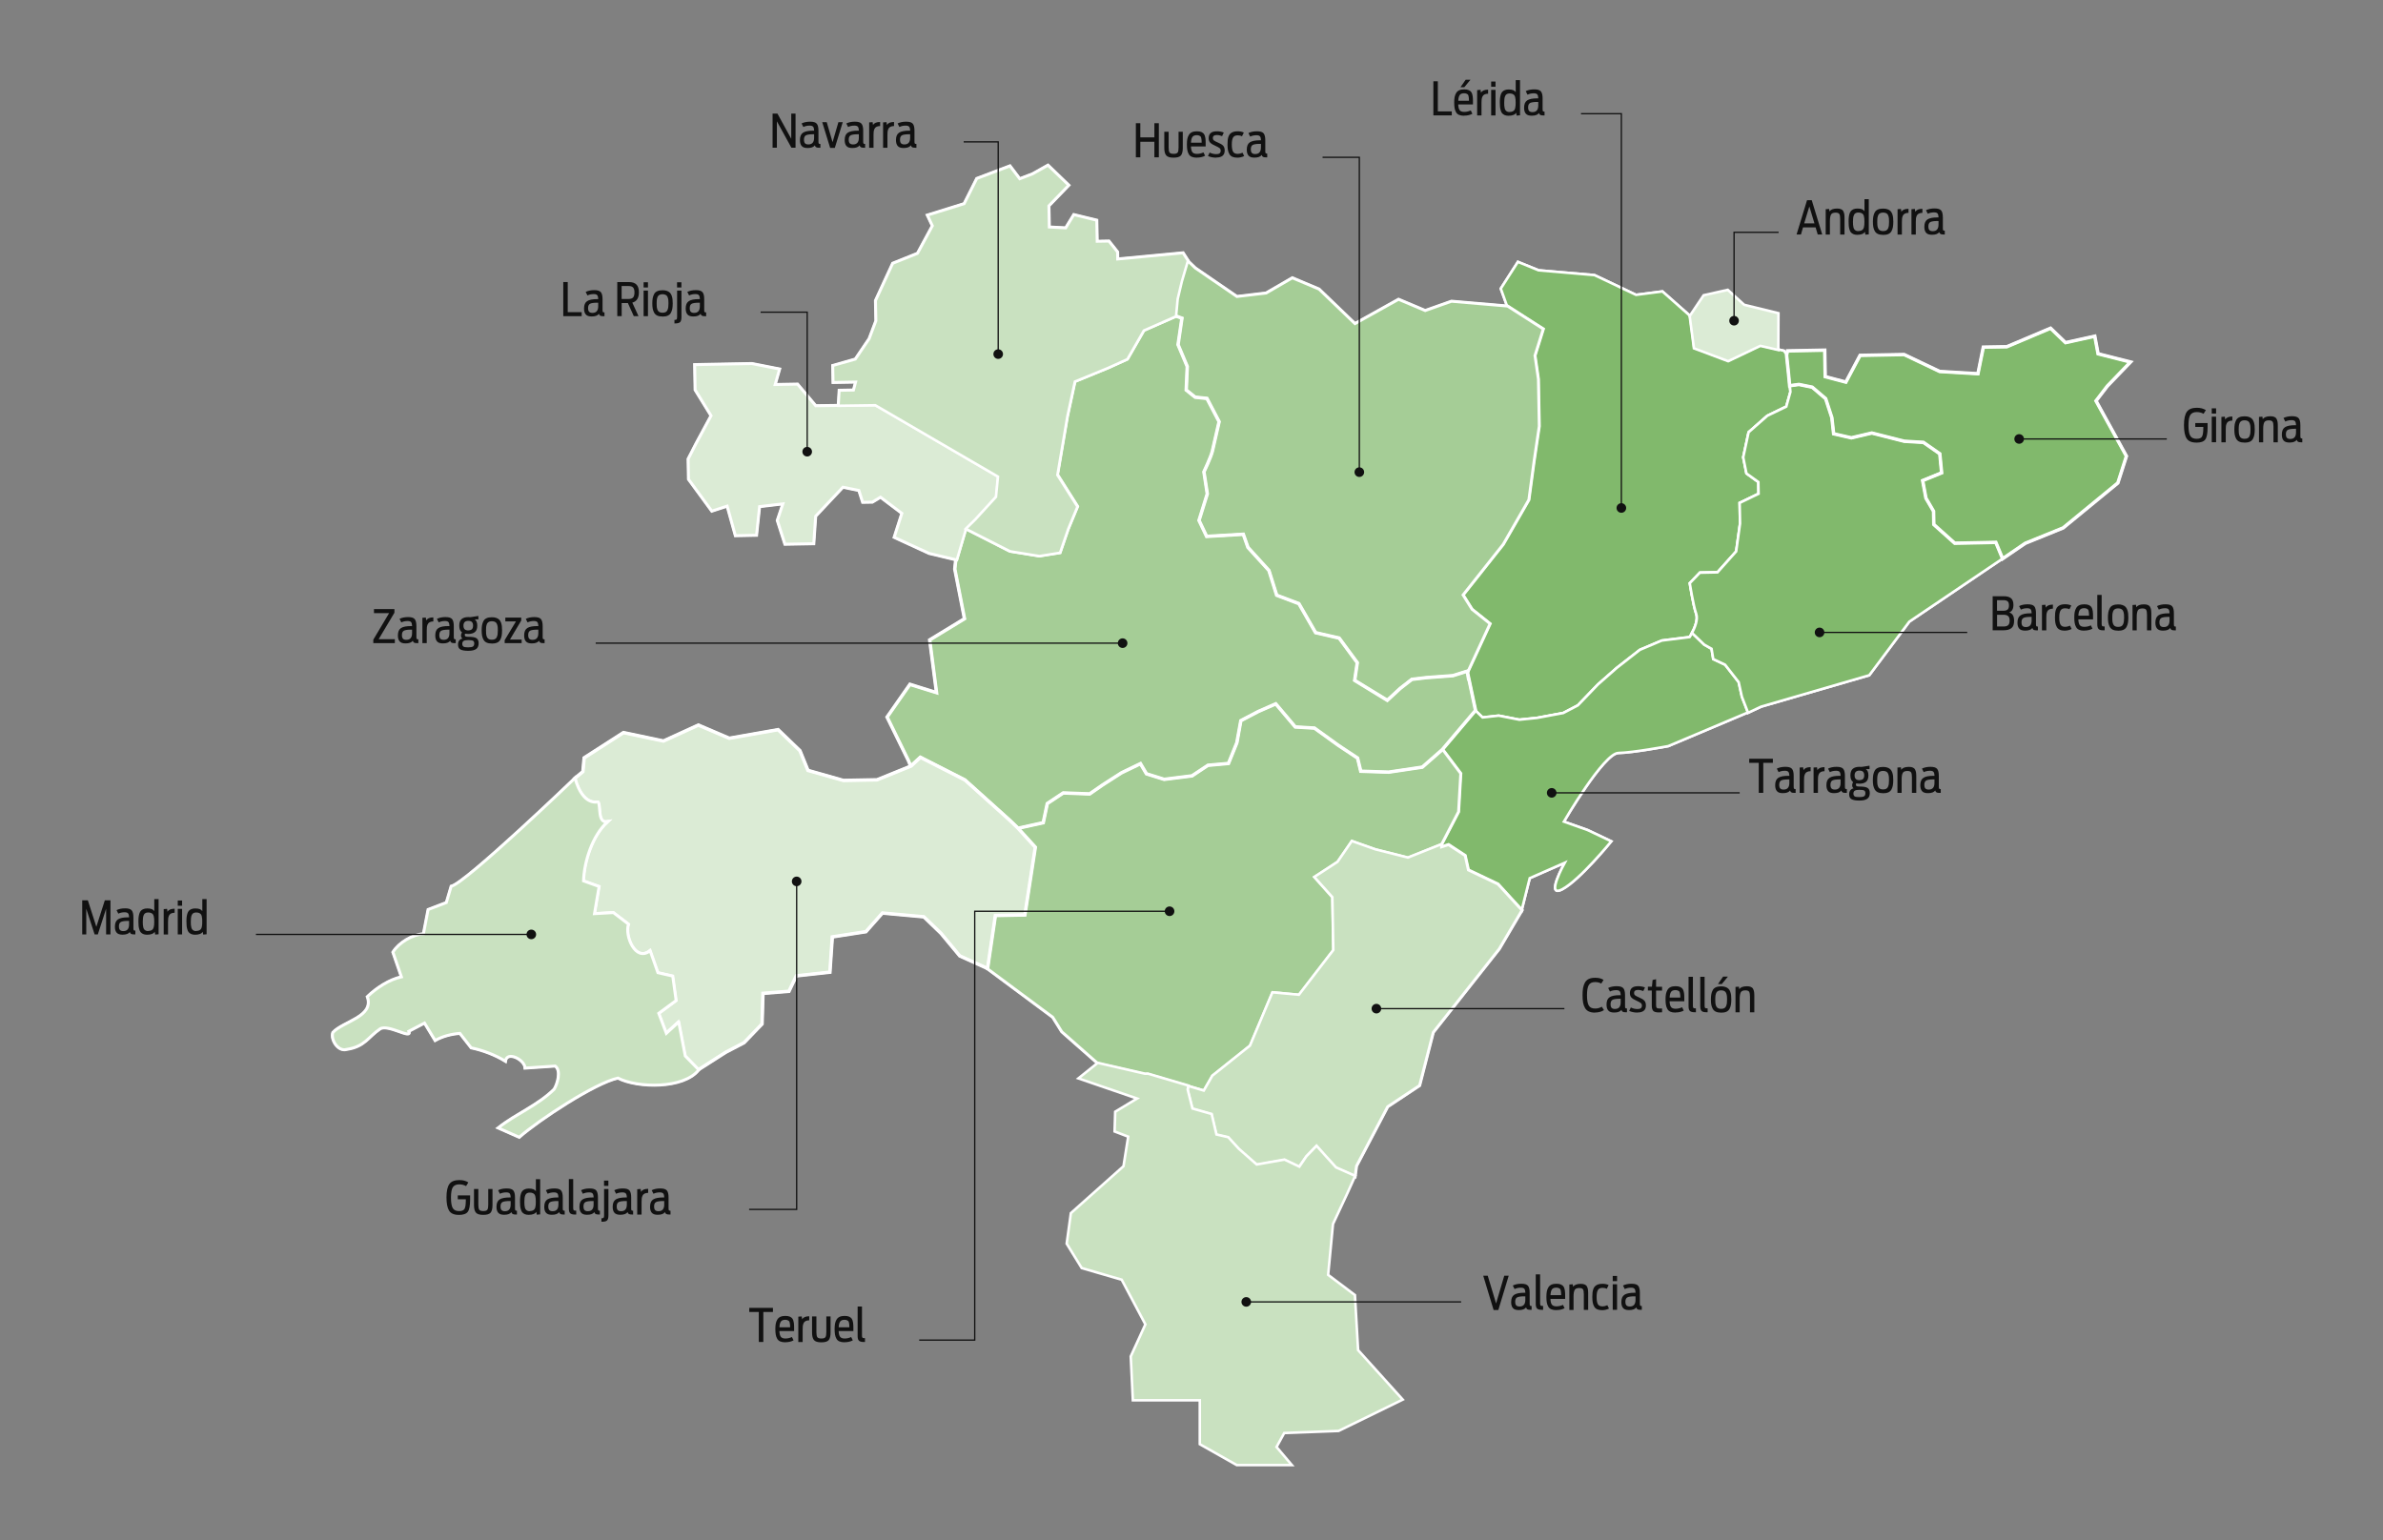<?xml version="1.0" encoding="UTF-8"?><svg id="a" xmlns="http://www.w3.org/2000/svg" viewBox="0 0 466 301.31"><rect x="0" y="0" width="466" height="301.31" fill="#808080" stroke="none"/><g id="b"><path d="m288.45,138.98l1.46,1.41,3.15-.35,4.03.78,3.44-.35,5.15-.96,2.84-1.49,3.94-4.09,3.68-3.23,4.53-3.53,4.27-1.8,5.45-.68s1.95-2.91,1.35-4.62c-.61-1.71-1.26-6.01-1.26-6.01l1.97-2.05,3.45-.07,3.65-4.09.76-5.47-.08-4.02,3.7-1.79-.04-2.3-2.33-1.68-.63-3.15,1.05-4.9,3.67-3.23,3.7-1.79.81-2.89-.36-3.73-.35-3.44-.59-.85-4.62-1.06-6.26,2.99-6.68-2.51-.82-6.26-5.39-4.77-5.16.67-8.12-3.86-10.93-.94-4.05-1.65-3.35,5.23,1.23,3.42,6.96,4.46-1.63,5.2.66,4.58.18,9.18-1.02,6.91-1.01,7.48-5,8.71-7.85,9.91,1.78,2.84,3.5,2.8-4.41,9.56,1.58,7.44Z" fill="#8dc6ed" stroke-width="0"/><path d="m288.45,138.98l1.46,1.41,3.15-.35,4.03.78,3.44-.35,5.15-.96,2.84-1.49,3.94-4.09,3.68-3.23,4.53-3.53,4.27-1.8,5.45-.68s1.95-2.91,1.35-4.62c-.61-1.71-1.26-6.01-1.26-6.01l1.97-2.05,3.45-.07,3.65-4.09.76-5.47-.08-4.02,3.7-1.79-.04-2.3-2.33-1.68-.63-3.15,1.05-4.9,3.67-3.23,3.7-1.79.81-2.89-.36-3.73-.35-3.44-.59-.85-4.62-1.06-6.26,2.99-6.68-2.51-.82-6.26-5.39-4.77-5.16.67-8.12-3.86-10.93-.94-4.05-1.65-3.35,5.23,1.23,3.42,6.96,4.46-1.63,5.2.66,4.58.18,9.18-1.02,6.91-1.01,7.48-5,8.71-7.85,9.91,1.78,2.84,3.5,2.8-4.41,9.56,1.58,7.44Z" fill="none" stroke="#fff" stroke-miterlimit="10" stroke-width=".5"/><path d="m288.45,138.98l1.46,1.41,3.15-.35,4.03.78,3.44-.35,5.15-.96,2.84-1.49,3.94-4.09,3.68-3.23,4.53-3.53,4.27-1.8,5.45-.68s1.95-2.91,1.35-4.62c-.61-1.71-1.26-6.01-1.26-6.01l1.97-2.05,3.45-.07,3.65-4.09.76-5.47-.08-4.02,3.7-1.79-.04-2.3-2.33-1.68-.63-3.15,1.05-4.9,3.67-3.23,3.7-1.79.81-2.89-.36-3.73-.35-3.44-.59-.85-4.62-1.06-6.26,2.99-6.68-2.51-.82-6.26-5.39-4.77-5.16.67-8.12-3.86-10.93-.94-4.05-1.65-3.35,5.23,1.23,3.42,6.96,4.46-1.63,5.2.66,4.58.18,9.18-1.02,6.91-1.01,7.48-5,8.71-7.85,9.91,1.78,2.84,3.5,2.8-4.41,9.56,1.58,7.44Z" fill="#81b96c" stroke-width="0"/><path d="m288.45,138.98l1.46,1.41,3.15-.35,4.03.78,3.44-.35,5.15-.96,2.84-1.49,3.94-4.09,3.68-3.23,4.53-3.53,4.27-1.8,5.45-.68s1.95-2.91,1.35-4.62c-.61-1.71-1.26-6.01-1.26-6.01l1.97-2.05,3.45-.07,3.65-4.09.76-5.47-.08-4.02,3.7-1.79-.04-2.3-2.33-1.68-.63-3.15,1.05-4.9,3.67-3.23,3.7-1.79.81-2.89-.36-3.73-.35-3.44-.59-.85-4.62-1.06-6.26,2.99-6.68-2.51-.82-6.26-5.39-4.77-5.16.67-8.12-3.86-10.93-.94-4.05-1.65-3.35,5.23,1.23,3.42,6.96,4.46-1.63,5.2.66,4.58.18,9.18-1.02,6.91-1.01,7.48-5,8.71-7.85,9.91,1.78,2.84,3.5,2.8-4.41,9.56,1.58,7.44Z" fill="none" stroke="#fff" stroke-miterlimit="10" stroke-width=".5"/><path d="m340.06,133.34l-2.65-3.4-2.32-1.11-.33-2.01-1.45-.83-2.37-2.28c-.29.54-.53.9-.53.9l-5.45.68-4.27,1.81-4.53,3.54-3.67,3.23-3.94,4.1-2.85,1.49-5.15.96-3.44.35-4.04-.79-3.15.35-1.46-1.41-6.49,7.68,3.57,4.74-.43,7.49-3.31,6.39v.57s1.39-.46,1.39-.46l3.23,2.13.63,2.83,5.8,2.76,4.14,4.52.55.56,1.6-6.36,6.84-3.01s-3.89,6.98-.48,5.18c3.41-1.79,9.59-9.38,9.59-9.38l-4.64-2.21-4.63-1.64s7.79-13.38,10.66-13.43c2.87-.05,9.74-1.34,9.74-1.34l15.67-6.62-1.21-3.14-.63-2.86Z" fill="#8dc6ed" stroke-width="0"/><path d="m340.06,133.34l-2.65-3.4-2.32-1.11-.33-2.01-1.45-.83-2.37-2.28c-.29.54-.53.9-.53.9l-5.45.68-4.27,1.81-4.53,3.54-3.67,3.23-3.94,4.1-2.85,1.49-5.15.96-3.44.35-4.04-.79-3.15.35-1.46-1.41-6.49,7.68,3.57,4.74-.43,7.49-3.31,6.39v.57s1.39-.46,1.39-.46l3.23,2.13.63,2.83,5.8,2.76,4.14,4.52.55.56,1.6-6.36,6.84-3.01s-3.89,6.98-.48,5.18c3.41-1.79,9.59-9.38,9.59-9.38l-4.64-2.21-4.63-1.64s7.79-13.38,10.66-13.43c2.87-.05,9.74-1.34,9.74-1.34l15.67-6.62-1.21-3.14-.63-2.86Z" fill="none" stroke="#fff" stroke-miterlimit="10" stroke-width=".5"/><path d="m340.06,133.34l-2.65-3.4-2.32-1.11-.33-2.01-1.45-.83-2.37-2.28c-.29.54-.53.9-.53.9l-5.45.68-4.27,1.81-4.53,3.54-3.67,3.23-3.94,4.1-2.85,1.49-5.15.96-3.44.35-4.04-.79-3.15.35-1.46-1.41-6.49,7.68,3.57,4.74-.43,7.49-3.31,6.39v.57s1.39-.46,1.39-.46l3.23,2.13.63,2.83,5.8,2.76,4.14,4.52.55.56,1.6-6.36,6.84-3.01s-3.89,6.98-.48,5.18c3.41-1.79,9.59-9.38,9.59-9.38l-4.64-2.21-4.63-1.64s7.79-13.38,10.66-13.43c2.87-.05,9.74-1.34,9.74-1.34l15.67-6.62-1.21-3.14-.63-2.86Z" fill="#81b96c" stroke-width="0"/><path d="m340.06,133.34l-2.65-3.4-2.32-1.11-.33-2.01-1.45-.83-2.37-2.28c-.29.54-.53.9-.53.9l-5.45.68-4.27,1.81-4.53,3.54-3.67,3.23-3.94,4.1-2.85,1.49-5.15.96-3.44.35-4.04-.79-3.15.35-1.46-1.41-6.49,7.68,3.57,4.74-.43,7.49-3.31,6.39v.57s1.39-.46,1.39-.46l3.23,2.13.63,2.83,5.8,2.76,4.14,4.52.55.56,1.6-6.36,6.84-3.01s-3.89,6.98-.48,5.18c3.41-1.79,9.59-9.38,9.59-9.38l-4.64-2.21-4.63-1.64s7.79-13.38,10.66-13.43c2.87-.05,9.74-1.34,9.74-1.34l15.67-6.62-1.21-3.14-.63-2.86Z" fill="none" stroke="#fff" stroke-miterlimit="10" stroke-width=".5"/><path d="m390.31,106.04l-2.87.06-5.17.1-4.09-3.66-.05-2.58-1.48-2.56-.64-3.43,3.7-1.51-.36-3.73-3.2-2.24-3.74-.22-6.35-1.6-4,.94-3.46-.8-.35-3.15-1.22-3.71-2.63-2.25-2.59-.53-1.81.25.12,1.22-.81,2.89-3.7,1.79-3.67,3.23-1.05,4.9.63,3.15,2.33,1.68.04,2.3-3.7,1.79.08,4.02-.76,5.47-3.65,4.09-3.45.07-1.97,2.05s.66,4.3,1.26,6.01c.39,1.11-.29,2.72-.82,3.72l2.37,2.28,1.45.83.33,2.01,2.32,1.1,2.65,3.4.63,2.86,1.21,3.14,2.56-1.2,21.14-6.14,7.84-10.49,18.27-12.35-1.33-3.19Z" fill="#8dc6ed" stroke-width="0"/><path d="m390.31,106.04l-2.87.06-5.17.1-4.09-3.66-.05-2.58-1.48-2.56-.64-3.43,3.7-1.51-.36-3.73-3.2-2.24-3.74-.22-6.35-1.6-4,.94-3.46-.8-.35-3.15-1.22-3.71-2.63-2.25-2.59-.53-1.81.25.12,1.22-.81,2.89-3.7,1.79-3.67,3.23-1.05,4.9.63,3.15,2.33,1.68.04,2.3-3.7,1.79.08,4.02-.76,5.47-3.65,4.09-3.45.07-1.97,2.05s.66,4.3,1.26,6.01c.39,1.11-.29,2.72-.82,3.72l2.37,2.28,1.45.83.33,2.01,2.32,1.1,2.65,3.4.63,2.86,1.21,3.14,2.56-1.2,21.14-6.14,7.84-10.49,18.27-12.35-1.33-3.19Z" fill="none" stroke="#fff" stroke-miterlimit="10" stroke-width=".5"/><path d="m390.31,106.04l-2.87.06-5.17.1-4.09-3.66-.05-2.58-1.48-2.56-.64-3.43,3.7-1.51-.36-3.73-3.2-2.24-3.74-.22-6.35-1.6-4,.94-3.46-.8-.35-3.15-1.22-3.71-2.63-2.25-2.59-.53-1.81.25.12,1.22-.81,2.89-3.7,1.79-3.67,3.23-1.05,4.9.63,3.15,2.33,1.68.04,2.3-3.7,1.79.08,4.02-.76,5.47-3.65,4.09-3.45.07-1.97,2.05s.66,4.3,1.26,6.01c.39,1.11-.29,2.72-.82,3.72l2.37,2.28,1.45.83.33,2.01,2.32,1.1,2.65,3.4.63,2.86,1.21,3.14,2.56-1.2,21.14-6.14,7.84-10.49,18.27-12.35-1.33-3.19Z" fill="#81b96c" stroke-width="0"/><path d="m390.31,106.04l-2.87.06-5.17.1-4.09-3.66-.05-2.58-1.48-2.56-.64-3.43,3.7-1.51-.36-3.73-3.2-2.24-3.74-.22-6.35-1.6-4,.94-3.46-.8-.35-3.15-1.22-3.71-2.63-2.25-2.59-.53-1.81.25.12,1.22-.81,2.89-3.7,1.79-3.67,3.23-1.05,4.9.63,3.15,2.33,1.68.04,2.3-3.7,1.79.08,4.02-.76,5.47-3.65,4.09-3.45.07-1.97,2.05s.66,4.3,1.26,6.01c.39,1.11-.29,2.72-.82,3.72l2.37,2.28,1.45.83.33,2.01,2.32,1.1,2.65,3.4.63,2.86,1.21,3.14,2.56-1.2,21.14-6.14,7.84-10.49,18.27-12.35-1.33-3.19Z" fill="none" stroke="#fff" stroke-miterlimit="10" stroke-width=".5"/><polygon points="412.12 75.49 416.63 70.81 410.28 69.2 409.64 65.76 403.92 67.02 400.99 64.2 392.44 67.82 387.84 67.9 386.79 73.1 379.31 72.66 372.36 69.35 363.74 69.51 360.96 74.74 356.92 73.67 356.83 68.49 349.54 68.63 349.37 69.5 349.73 72.94 349.97 75.45 351.78 75.2 354.38 75.73 357.01 77.98 358.22 81.69 358.57 84.85 362.03 85.64 366.04 84.7 372.39 86.31 376.13 86.53 379.33 88.76 379.69 92.49 375.98 94 376.62 97.44 378.11 100 378.16 102.59 382.25 106.25 387.42 106.15 390.29 106.09 391.62 109.29 396.04 106.27 403.45 103.26 414.15 94.47 415.83 89.22 409.88 78.41 412.12 75.49" fill="#81b96c" stroke-width="0"/><polygon points="412.12 75.49 416.63 70.81 410.28 69.2 409.64 65.76 403.92 67.02 400.99 64.2 392.44 67.82 387.84 67.9 386.79 73.1 379.31 72.66 372.36 69.35 363.74 69.51 360.96 74.74 356.92 73.67 356.83 68.49 349.54 68.63 349.37 69.5 349.73 72.94 349.97 75.45 351.78 75.2 354.38 75.73 357.01 77.98 358.22 81.69 358.57 84.85 362.03 85.64 366.04 84.7 372.39 86.31 376.13 86.53 379.33 88.76 379.69 92.49 375.98 94 376.62 97.44 378.11 100 378.16 102.59 382.25 106.25 387.42 106.15 390.29 106.09 391.62 109.29 396.04 106.27 403.45 103.26 414.15 94.47 415.83 89.22 409.88 78.41 412.12 75.49" fill="none" stroke="#fff" stroke-miterlimit="10" stroke-width=".5"/><polygon points="412.12 75.49 416.63 70.81 410.28 69.2 409.64 65.76 403.92 67.02 400.99 64.2 392.44 67.82 387.84 67.9 386.79 73.1 379.31 72.66 372.36 69.35 363.74 69.51 360.96 74.74 356.92 73.67 356.83 68.49 349.54 68.63 349.37 69.5 349.73 72.94 349.97 75.45 351.78 75.2 354.38 75.73 357.01 77.98 358.22 81.69 358.57 84.85 362.03 85.64 366.04 84.7 372.39 86.31 376.13 86.53 379.33 88.76 379.69 92.49 375.98 94 376.62 97.44 378.11 100 378.16 102.59 382.25 106.25 387.42 106.15 390.29 106.09 391.62 109.29 396.04 106.27 403.45 103.26 414.15 94.47 415.83 89.22 409.88 78.41 412.12 75.49" fill="none" stroke="#fff" stroke-miterlimit="10" stroke-width=".67"/><polygon points="285.19 158.77 285.62 151.3 282.05 146.56 278.13 150 271.55 150.99 266.09 150.81 265.47 148.23 261.69 145.72 257.03 142.36 253.3 142.15 249.48 137.62 246.06 139.13 242.65 140.91 241.87 145.23 240.23 149.29 236.21 149.65 233.1 151.72 227.65 152.4 224.19 151.31 223.01 149.33 219.31 151.12 215.62 153.49 213.07 155.26 207.9 155.07 204.78 157.14 203.99 160.89 199.01 161.99 198.99 161.97 198.99 161.99 202.38 165.7 200.34 178.95 194.6 179.06 193.07 189.43 205.89 198.95 207.66 201.79 214.67 207.97 223.89 210.1 224.48 210.08 232.17 212.36 235.44 213.32 237.1 210.42 244.46 204.54 248.85 194.12 254.03 194.59 260.75 185.85 260.56 175.51 257.04 171.56 261.57 168.6 264.37 164.53 268.99 166.16 275.34 167.77 281.88 165.15 285.19 158.77" fill="none" stroke="#fff" stroke-miterlimit="10" stroke-width=".67"/><polygon points="292.92 172.95 287.12 170.19 286.49 167.36 283.26 165.24 281.87 165.69 281.87 165.12 275.32 167.73 268.97 166.13 264.35 164.49 261.55 168.57 257.01 171.53 260.54 175.48 260.73 185.82 254 194.57 248.82 194.09 244.43 204.52 237.07 210.4 235.4 213.31 232.35 212.4 232.22 213.17 233.15 216.89 236.9 217.97 237.84 221.97 240.15 222.5 242.2 224.76 245.71 227.85 251.15 226.89 254.04 228.27 255.44 226.23 257.41 224.18 259.17 226.16 261.23 228.42 264.97 230.08 265.24 228.06 271.34 216.45 277.58 212.31 280.25 201.92 293.16 185.59 297.61 178.03 297.06 177.47 292.92 172.95" fill="none" stroke="#fff" stroke-miterlimit="10" stroke-width=".67"/><polygon points="194.81 97.19 195.2 93.22 171.21 79.24 159.5 79.4 155.95 75.17 151.54 75.25 152.41 72.21 147.04 71.15 138.9 71.3 135.88 71.36 135.97 76.25 139.09 81.31 136.17 86.72 134.6 89.78 134.67 93.73 139.21 99.93 142.22 98.95 143.83 104.74 147.91 104.66 148.5 99.06 153.14 98.51 152.04 101.79 153.52 106.41 159.1 106.31 159.47 100.95 164.82 95.26 167.98 95.9 168.72 98.21 170.58 98.18 172.19 97.21 176.4 100.39 174.9 105.08 181.7 108.21 187.12 109.5 188.91 103.44 190.81 101.57 194.81 97.19" fill="none" stroke="#fff" stroke-miterlimit="10" stroke-width=".67"/><polygon points="231.34 49.49 218.54 50.7 218.51 49.3 216.84 47.19 214.52 47.23 214.44 43.1 210 42.02 208.42 44.61 205.16 44.44 205.08 40.25 208.96 36.23 204.93 32.35 201.94 34.03 199.4 35.01 197.49 32.49 191.03 34.94 188.56 39.87 181.39 42.1 182.36 44.17 179.44 49.58 174.59 51.53 171.24 58.8 171.32 62.75 169.99 66.27 167.28 70.27 162.88 71.52 162.94 74.77 167.36 74.69 166.93 76.33 164.14 76.38 163.96 79.37 171.17 79.27 195.15 93.23 194.76 97.19 190.76 101.57 188.86 103.44 197.52 107.84 203.28 108.77 207.3 108.12 208.9 103.47 210.7 99.12 206.78 92.92 208.73 81.45 210.2 74.64 216.75 71.95 220.47 70.26 223.69 64.65 229.98 61.87 230.3 58.48 231.11 55.07 232.31 51 231.34 49.49" fill="none" stroke="#fff" stroke-miterlimit="10" stroke-width=".67"/><path d="m300.13,69.56l1.63-5.2-6.96-4.46h0s-10.96-.94-10.96-.94l-5.14,1.82-5.21-2.2-8.53,4.76-7.03-6.76-5.21-2.2-5.12,2.97-5.73.68-8.15-5.59-1.54-1.48-1.21,4.07-.81,3.42-.32,3.39h0s1.18.42,1.18.42l-.76,5.18,1.8,4.28-.2,4.6,1.75,1.4,2.3.24,2.39,4.55s-1.06,4.62-1.33,5.77c-.27,1.15-1.65,4.05-1.65,4.05l.66,4.3-1.63,5.2,1.49,3.13,7.18-.42.91,2.57,4.11,4.52,1.53,4.85,4.34,1.64,3.27,5.68,4.62,1.06,3.54,4.82-.51,3.46,6.4,3.9,2.54-2.35,2.26-1.77,2.87-.34,5.17-.38,2.93-.92-.07.29h0l4.42-9.56-3.5-2.8-1.78-2.84,7.86-9.91,5.01-8.71,1.01-7.49,1.02-6.91-.17-9.19-.66-4.58Z" fill="none" stroke="#fff" stroke-miterlimit="10" stroke-width=".67"/><path d="m300.13,69.56l1.63-5.2-6.96-4.46h0s-10.96-.94-10.96-.94l-5.14,1.82-5.21-2.2-8.53,4.76-7.03-6.76-5.21-2.2-5.12,2.97-5.73.68-8.15-5.59-1.54-1.48-1.21,4.07-.81,3.42-.32,3.39h0s1.18.42,1.18.42l-.76,5.18,1.8,4.28-.2,4.6,1.75,1.4,2.3.24,2.39,4.55s-1.06,4.62-1.33,5.77c-.27,1.15-1.65,4.05-1.65,4.05l.66,4.3-1.63,5.2,1.49,3.13,7.18-.42.91,2.57,4.11,4.52,1.53,4.85,4.34,1.64,3.27,5.68,4.62,1.06,3.54,4.82-.51,3.46,6.4,3.9,2.54-2.35,2.26-1.77,2.87-.34,5.17-.38,2.93-.92-.07.29h0l4.42-9.56-3.5-2.8-1.78-2.84,7.86-9.91,5.01-8.71,1.01-7.49,1.02-6.91-.17-9.19-.66-4.58Z" fill="#a5cd96" stroke-width="0"/><path d="m300.13,69.56l1.63-5.2-6.96-4.46h0s-10.96-.94-10.96-.94l-5.14,1.82-5.21-2.2-8.53,4.76-7.03-6.76-5.21-2.2-5.12,2.97-5.73.68-8.15-5.59-1.54-1.48-1.21,4.07-.81,3.42-.32,3.39h0s1.18.42,1.18.42l-.76,5.18,1.8,4.28-.2,4.6,1.75,1.4,2.3.24,2.39,4.55s-1.06,4.62-1.33,5.77c-.27,1.15-1.65,4.05-1.65,4.05l.66,4.3-1.63,5.2,1.49,3.13,7.18-.42.91,2.57,4.11,4.52,1.53,4.85,4.34,1.64,3.27,5.68,4.62,1.06,3.54,4.82-.51,3.46,6.4,3.9,2.54-2.35,2.26-1.77,2.87-.34,5.17-.38,2.93-.92-.07.29h0l4.42-9.56-3.5-2.8-1.78-2.84,7.86-9.91,5.01-8.71,1.01-7.49,1.02-6.91-.17-9.19-.66-4.58Z" fill="none" stroke="#fff" stroke-miterlimit="10" stroke-width=".5"/><polygon points="285.19 158.77 285.62 151.3 282.05 146.56 278.13 150 271.55 150.99 266.09 150.81 265.47 148.23 261.69 145.72 257.03 142.36 253.3 142.15 249.48 137.62 246.06 139.13 242.65 140.91 241.87 145.23 240.23 149.29 236.21 149.65 233.1 151.72 227.65 152.4 224.19 151.31 223.01 149.33 219.31 151.12 215.62 153.49 213.07 155.26 207.9 155.07 204.78 157.14 203.99 160.89 199.01 161.99 198.99 161.97 198.99 161.99 202.38 165.7 200.34 178.95 194.6 179.06 193.07 189.43 205.89 198.95 207.66 201.79 214.67 207.97 223.89 210.1 224.48 210.08 232.17 212.36 235.44 213.32 237.1 210.42 244.46 204.54 248.85 194.12 254.03 194.59 260.75 185.85 260.56 175.51 257.04 171.56 261.57 168.6 264.37 164.53 268.99 166.16 275.34 167.77 281.88 165.15 285.19 158.77" fill="#a5cd96" stroke-width="0"/><polygon points="285.19 158.77 285.62 151.3 282.05 146.56 278.13 150 271.55 150.99 266.09 150.81 265.47 148.23 261.69 145.72 257.03 142.36 253.3 142.15 249.48 137.62 246.06 139.13 242.65 140.91 241.87 145.23 240.23 149.29 236.21 149.65 233.1 151.72 227.65 152.4 224.19 151.31 223.01 149.33 219.31 151.12 215.62 153.49 213.07 155.26 207.9 155.07 204.78 157.14 203.99 160.89 199.01 161.99 198.99 161.97 198.99 161.99 202.38 165.7 200.34 178.95 194.6 179.06 193.07 189.43 205.89 198.95 207.66 201.79 214.67 207.97 223.89 210.1 224.48 210.08 232.17 212.36 235.44 213.32 237.1 210.42 244.46 204.54 248.85 194.12 254.03 194.59 260.75 185.85 260.56 175.51 257.04 171.56 261.57 168.6 264.37 164.53 268.99 166.16 275.34 167.77 281.88 165.15 285.19 158.77" fill="none" stroke="#fff" stroke-miterlimit="10" stroke-width=".5"/><path d="m286.97,131.53h0l.07-.29-2.92.92-5.16.38-2.87.34-2.26,1.76-2.54,2.34-6.38-3.9.51-3.46-3.54-4.81-4.61-1.06-3.27-5.68-4.34-1.64-1.52-4.85-4.1-4.51-.91-2.57-7.17.42-1.49-3.13,1.62-5.2-.66-4.29s1.38-2.9,1.65-4.05c.26-1.15,1.32-5.77,1.32-5.77l-2.38-4.55-2.3-.24-1.75-1.4.2-4.6-1.8-4.27.76-5.18-1.18-.42-6.29,2.77-3.22,5.61-3.71,1.69-6.55,2.69-1.47,6.81-1.95,11.46,3.92,6.2-1.81,4.36-1.6,4.65-4.02.65-5.75-.93-8.66-4.4-1.78,6.05-.15-.04-.2,1.91,1.9,9.72-6.81,4.15,1.34,10.31-5.2-1.62-4.47,6.4,4.18,8.53.44,1.09,1.84-1.7,8.7,4.42,8.76,7.87,1.63,1.55,4.99-1.1.79-3.75,3.12-2.07,5.17.19,2.55-1.77,3.68-2.36,3.7-1.79,1.18,1.99,3.46,1.08,5.44-.68,3.12-2.07,4.01-.36,1.64-4.05.78-4.32,3.41-1.79,3.42-1.5,3.82,4.52,3.74.22,4.66,3.36,3.78,2.51.62,2.57,5.46.18,6.58-.98,3.92-3.44,6.49-7.66-1.58-7.44Z" fill="#a5cd96" stroke-width="0"/><path d="m286.97,131.53h0l.07-.29-2.92.92-5.16.38-2.87.34-2.26,1.76-2.54,2.34-6.38-3.9.51-3.46-3.54-4.81-4.61-1.06-3.27-5.68-4.34-1.64-1.52-4.85-4.1-4.51-.91-2.57-7.17.42-1.49-3.13,1.62-5.2-.66-4.29s1.38-2.9,1.65-4.05c.26-1.15,1.32-5.77,1.32-5.77l-2.38-4.55-2.3-.24-1.75-1.4.2-4.6-1.8-4.27.76-5.18-1.18-.42-6.29,2.77-3.22,5.61-3.71,1.69-6.55,2.69-1.47,6.81-1.95,11.46,3.92,6.2-1.81,4.36-1.6,4.65-4.02.65-5.75-.93-8.66-4.4-1.78,6.05-.15-.04-.2,1.91,1.9,9.72-6.81,4.15,1.34,10.31-5.2-1.62-4.47,6.4,4.18,8.53.44,1.09,1.84-1.7,8.7,4.42,8.76,7.87,1.63,1.55,4.99-1.1.79-3.75,3.12-2.07,5.17.19,2.55-1.77,3.68-2.36,3.7-1.79,1.18,1.99,3.46,1.08,5.44-.68,3.12-2.07,4.01-.36,1.64-4.05.78-4.32,3.41-1.79,3.42-1.5,3.82,4.52,3.74.22,4.66,3.36,3.78,2.51.62,2.57,5.46.18,6.58-.98,3.92-3.44,6.49-7.66-1.58-7.44Z" fill="none" stroke="#fff" stroke-miterlimit="10" stroke-width=".5"/><path d="m286.97,131.53h0l.07-.29-2.92.92-5.16.38-2.87.34-2.26,1.76-2.54,2.34-6.38-3.9.51-3.46-3.54-4.81-4.61-1.06-3.27-5.68-4.34-1.64-1.52-4.85-4.1-4.51-.91-2.57-7.17.42-1.49-3.13,1.62-5.2-.66-4.29s1.38-2.9,1.65-4.05c.26-1.15,1.32-5.77,1.32-5.77l-2.38-4.55-2.3-.24-1.75-1.4.2-4.6-1.8-4.27.76-5.18-1.18-.42-6.29,2.77-3.22,5.61-3.71,1.69-6.55,2.69-1.47,6.81-1.95,11.46,3.92,6.2-1.81,4.36-1.6,4.65-4.02.65-5.75-.93-8.66-4.4-1.78,6.05-.15-.04-.2,1.91,1.9,9.72-6.81,4.15,1.34,10.31-5.2-1.62-4.47,6.4,4.18,8.53.44,1.09,1.84-1.7,8.7,4.42,8.76,7.87,1.63,1.55,4.99-1.1.79-3.75,3.12-2.07,5.17.19,2.55-1.77,3.68-2.36,3.7-1.79,1.18,1.99,3.46,1.08,5.44-.68,3.12-2.07,4.01-.36,1.64-4.05.78-4.32,3.41-1.79,3.42-1.5,3.82,4.52,3.74.22,4.66,3.36,3.78,2.51.62,2.57,5.46.18,6.58-.98,3.92-3.44,6.49-7.66-1.58-7.44Z" fill="none" stroke="#fff" stroke-miterlimit="10" stroke-width=".67"/><polygon points="330.42 61.84 331.25 68.13 337.95 70.65 344.24 67.65 347.75 68.46 347.78 61.26 341.08 59.62 337.87 56.69 333.15 57.75 330.41 61.83 330.42 61.84" fill="#dbebd5" stroke-width="0"/><polygon points="330.42 61.84 331.25 68.13 337.95 70.65 344.24 67.65 347.75 68.46 347.78 61.26 341.08 59.62 337.87 56.69 333.15 57.75 330.41 61.83 330.42 61.84" fill="none" stroke="#fff" stroke-miterlimit="10" stroke-width=".5"/><polygon points="194.81 97.19 195.2 93.22 171.21 79.24 159.5 79.4 155.95 75.17 151.54 75.25 152.41 72.21 147.04 71.15 138.9 71.3 135.88 71.36 135.97 76.25 139.09 81.31 136.17 86.72 134.6 89.78 134.67 93.73 139.21 99.93 142.22 98.95 143.83 104.74 147.91 104.66 148.5 99.06 153.14 98.51 152.04 101.79 153.52 106.41 159.1 106.31 159.47 100.95 164.82 95.26 167.98 95.9 168.72 98.21 170.58 98.18 172.19 97.21 176.4 100.39 174.9 105.08 181.7 108.21 187.12 109.5 188.91 103.44 190.81 101.57 194.81 97.19" fill="#dbebd5" stroke-width="0"/><polygon points="194.81 97.19 195.2 93.22 171.21 79.24 159.5 79.4 155.95 75.17 151.54 75.25 152.41 72.21 147.04 71.15 138.9 71.3 135.88 71.36 135.97 76.25 139.09 81.31 136.17 86.72 134.6 89.78 134.67 93.73 139.21 99.93 142.22 98.95 143.83 104.74 147.91 104.66 148.5 99.06 153.14 98.51 152.04 101.79 153.52 106.41 159.1 106.31 159.47 100.95 164.82 95.26 167.98 95.9 168.72 98.21 170.58 98.18 172.19 97.21 176.4 100.39 174.9 105.08 181.7 108.21 187.12 109.5 188.91 103.44 190.81 101.57 194.81 97.19" fill="none" stroke="#fff" stroke-miterlimit="10" stroke-width=".5"/><path d="m200.42,178.96l2.04-13.25-3.39-3.72h0s-1.61-1.55-1.61-1.55l-8.76-7.88-8.7-4.43-1.84,1.7-6.66,2.7-6.58.12-6.92-1.96-1.57-3.86-4.27-4.11-9.55,1.68-6.04-2.58-6.83,3.12-7.82-1.65-7.69,4.94-.25,2.7-1.64,1.36c1.57,5.6,4.47,4.58,4.52,4.65.55.78-.16,4.15,1.79,3.84-2.91,2.69-4.55,7.73-4.66,11.58l3.04,1.09-.9,5.33,3.73-.21,2.91,2.24c-.76,2.29,1.39,7.46,4.26,5.23l1.51,4.28,2.88.66.66,4.73-3.4,2.51,1.51,3.99,2.4-2.2,1.27,6.58,2.63,2.7,5.45-3.48,3.56-1.86,3.52-3.66.18-5.99,5.08-.4,1.44-3.02,6.57-.72.47-6.9,6.57-1.02,3.23-3.65,8.1.74,3.35,3.23,3.68,4.42,5.43,2.46,1.53-10.37,5.74-.11Z" fill="#dbebd5" stroke-width="0"/><path d="m200.42,178.96l2.04-13.25-3.39-3.72h0s-1.61-1.55-1.61-1.55l-8.76-7.88-8.7-4.43-1.84,1.7-6.66,2.7-6.58.12-6.92-1.96-1.57-3.86-4.27-4.11-9.55,1.68-6.04-2.58-6.83,3.12-7.82-1.65-7.69,4.94-.25,2.7-1.64,1.36c1.57,5.6,4.47,4.58,4.52,4.65.55.78-.16,4.15,1.79,3.84-2.91,2.69-4.55,7.73-4.66,11.58l3.04,1.09-.9,5.33,3.73-.21,2.91,2.24c-.76,2.29,1.39,7.46,4.26,5.23l1.51,4.28,2.88.66.66,4.73-3.4,2.51,1.51,3.99,2.4-2.2,1.27,6.58,2.63,2.7,5.45-3.48,3.56-1.86,3.52-3.66.18-5.99,5.08-.4,1.44-3.02,6.57-.72.47-6.9,6.57-1.02,3.23-3.65,8.1.74,3.35,3.23,3.68,4.42,5.43,2.46,1.53-10.37,5.74-.11Z" fill="none" stroke="#fff" stroke-miterlimit="10" stroke-width=".5"/><path d="m200.42,178.96l2.04-13.25-3.39-3.72h0s-1.61-1.55-1.61-1.55l-8.76-7.88-8.7-4.43-1.84,1.7-6.66,2.7-6.58.12-6.92-1.96-1.57-3.86-4.27-4.11-9.55,1.68-6.04-2.58-6.83,3.12-7.82-1.65-7.69,4.94-.25,2.7-1.64,1.36c1.57,5.6,4.47,4.58,4.52,4.65.55.78-.16,4.15,1.79,3.84-2.91,2.69-4.55,7.73-4.66,11.58l3.04,1.09-.9,5.33,3.73-.21,2.91,2.24c-.76,2.29,1.39,7.46,4.26,5.23l1.51,4.28,2.88.66.66,4.73-3.4,2.51,1.51,3.99,2.4-2.2,1.27,6.58,2.63,2.7,5.45-3.48,3.56-1.86,3.52-3.66.18-5.99,5.08-.4,1.44-3.02,6.57-.72.47-6.9,6.57-1.02,3.23-3.65,8.1.74,3.35,3.23,3.68,4.42,5.43,2.46,1.53-10.37,5.74-.11Z" fill="none" stroke="#fff" stroke-miterlimit="10" stroke-width=".67"/><path d="m132.69,199.98l-2.4,2.2-1.51-3.99,3.4-2.51-.66-4.73-2.89-.66-1.51-4.28c-2.88,2.23-5.02-2.94-4.26-5.23l-2.92-2.24-3.73.21.9-5.33-3.04-1.09c.12-3.85,1.75-8.9,4.66-11.58-1.95.31-1.24-3.06-1.79-3.85-.05-.07-2.95.95-4.52-4.65,0,0-21.3,20.47-24.17,21.14l-.94,3.18-3.56,1.36-.92,4.76c-2.18.15-4.81,1.71-5.96,3.56l1.67,4.85c-2.42.52-4.92,2.18-6.67,3.86,1.4,3.95-4.74,4.82-6.76,7.02-.45,1.37,1.03,3.73,2.65,3.25,3.6-.55,4.14-2.37,6.53-4,1.55-1.06,6.4,2.17,5.61.47l3.13-1.64,2.07,3.41c1.41-.81,3.24-1.27,4.85-1.38l2.21,2.83c2.28.48,4.67,1.38,6.65,2.6.33-2.06,3.81-.3,3.9,1.36l5.88-.4c1.26.93.43,3.59-.2,4.6-3.24,3.19-7.38,4.75-10.91,7.53l4.05,1.79c3.8-3.34,14.79-10.59,19.31-11.57,3.83,1.99,12.85,2.15,15.76-1.57l-2.63-2.7-1.27-6.58Z" fill="none" stroke="#fff" stroke-miterlimit="10" stroke-width=".67"/><polygon points="210.88 210.93 222.35 214.87 218.08 217.45 217.96 221.31 220.62 222.33 219.7 228.11 209.41 237.29 208.59 243.26 211.53 248.03 219.35 250.31 223.98 259.05 221.12 265.31 221.53 273.9 234.62 273.9 234.62 282.48 241.85 286.57 252.63 286.57 249.63 283.03 251.13 280.3 261.76 279.89 274.31 273.76 265.58 264.08 264.96 253.31 259.72 249.36 260.67 239.41 263.54 233.27 265.01 230 261.27 228.34 259.22 226.08 257.46 224.11 255.48 226.15 254.09 228.19 251.19 226.81 245.75 227.77 242.24 224.68 240.19 222.43 237.88 221.9 236.94 217.89 233.19 216.82 232.26 213.1 232.39 212.33 232.18 212.27 224.48 210 223.89 210.01 214.66 207.89 210.88 210.93" fill="#fbf0d0" stroke-width="0"/><polygon points="201.94 34.03 199.4 35.01 197.49 32.49 191.03 34.94 188.56 39.87 181.39 42.1 182.36 44.17 179.44 49.58 174.59 51.53 171.24 58.8 171.32 62.75 169.99 66.27 167.28 70.27 162.88 71.52 162.94 74.77 167.36 74.69 166.92 76.33 164.13 76.38 163.96 79.37 171.17 79.27 195.15 93.23 194.76 97.19 190.76 101.57 188.86 103.44 197.52 107.84 203.28 108.77 207.3 108.12 208.9 103.47 210.7 99.11 206.78 92.92 208.73 81.45 210.2 74.64 216.75 71.95 220.47 70.26 223.69 64.65 229.98 61.88 230.3 58.48 231.11 55.07 232.31 51 231.34 49.49 218.53 50.7 218.51 49.3 216.84 47.19 214.52 47.23 214.44 43.1 210 42.02 208.42 44.61 205.16 44.44 205.08 40.25 208.96 36.23 204.93 32.35 201.94 34.03" fill="#c9e1c0" stroke-width="0"/><polygon points="201.94 34.03 199.4 35.01 197.49 32.49 191.03 34.94 188.56 39.87 181.39 42.1 182.36 44.17 179.44 49.58 174.59 51.53 171.24 58.8 171.32 62.75 169.99 66.27 167.28 70.27 162.88 71.52 162.94 74.77 167.36 74.69 166.92 76.33 164.13 76.38 163.96 79.37 171.17 79.27 195.15 93.23 194.76 97.19 190.76 101.57 188.86 103.44 197.52 107.84 203.28 108.77 207.3 108.12 208.9 103.47 210.7 99.11 206.78 92.92 208.73 81.45 210.2 74.64 216.75 71.95 220.47 70.26 223.69 64.65 229.98 61.88 230.3 58.48 231.11 55.07 232.31 51 231.34 49.49 218.53 50.7 218.51 49.3 216.84 47.19 214.52 47.23 214.44 43.1 210 42.02 208.42 44.61 205.16 44.44 205.08 40.25 208.96 36.23 204.93 32.35 201.94 34.03" fill="none" stroke="#fff" stroke-miterlimit="10" stroke-width=".5"/><path d="m132.69,199.98l-2.4,2.2-1.51-3.99,3.4-2.51-.66-4.73-2.89-.66-1.51-4.28c-2.88,2.23-5.02-2.94-4.26-5.23l-2.92-2.24-3.73.21.9-5.33-3.04-1.09c.12-3.85,1.75-8.9,4.66-11.58-1.95.31-1.24-3.06-1.79-3.85-.05-.07-2.95.95-4.52-4.65,0,0-21.3,20.47-24.17,21.14l-.94,3.18-3.56,1.36-.92,4.76c-2.18.15-4.81,1.71-5.96,3.56l1.67,4.85c-2.42.52-4.92,2.18-6.67,3.86,1.4,3.95-4.74,4.82-6.76,7.02-.45,1.37,1.03,3.73,2.65,3.25,3.6-.55,4.14-2.37,6.53-4,1.55-1.06,6.4,2.17,5.61.47l3.13-1.64,2.07,3.41c1.41-.81,3.24-1.27,4.85-1.38l2.21,2.83c2.28.48,4.67,1.38,6.65,2.6.33-2.06,3.81-.3,3.9,1.36l5.88-.4c1.26.93.43,3.59-.2,4.6-3.24,3.19-7.38,4.75-10.91,7.53l4.05,1.79c3.8-3.34,14.79-10.59,19.31-11.57,3.83,1.99,12.85,2.15,15.76-1.57l-2.63-2.7-1.27-6.58Z" fill="#c9e1c0" stroke-width="0"/><path d="m132.69,199.98l-2.4,2.2-1.51-3.99,3.4-2.51-.66-4.73-2.89-.66-1.51-4.28c-2.88,2.23-5.02-2.94-4.26-5.23l-2.92-2.24-3.73.21.9-5.33-3.04-1.09c.12-3.85,1.75-8.9,4.66-11.58-1.95.31-1.24-3.06-1.79-3.85-.05-.07-2.95.95-4.52-4.65,0,0-21.3,20.47-24.17,21.14l-.94,3.18-3.56,1.36-.92,4.76c-2.18.15-4.81,1.71-5.96,3.56l1.67,4.85c-2.42.52-4.92,2.18-6.67,3.86,1.4,3.95-4.74,4.82-6.76,7.02-.45,1.37,1.03,3.73,2.65,3.25,3.6-.55,4.14-2.37,6.53-4,1.55-1.06,6.4,2.17,5.61.47l3.13-1.64,2.07,3.41c1.41-.81,3.24-1.27,4.85-1.38l2.21,2.83c2.28.48,4.67,1.38,6.65,2.6.33-2.06,3.81-.3,3.9,1.36l5.88-.4c1.26.93.43,3.59-.2,4.6-3.24,3.19-7.38,4.75-10.91,7.53l4.05,1.79c3.8-3.34,14.79-10.59,19.31-11.57,3.83,1.99,12.85,2.15,15.76-1.57l-2.63-2.7-1.27-6.58Z" fill="none" stroke="#fff" stroke-miterlimit="10" stroke-width=".5"/><polygon points="292.92 172.95 287.12 170.19 286.49 167.36 283.26 165.24 281.87 165.69 281.87 165.12 275.32 167.73 268.97 166.13 264.35 164.49 261.55 168.57 257.01 171.53 260.54 175.48 260.73 185.82 254 194.57 248.82 194.09 244.43 204.52 237.07 210.4 235.4 213.31 232.35 212.4 232.22 213.17 233.15 216.89 236.9 217.97 237.84 221.97 240.15 222.5 242.2 224.76 245.71 227.85 251.15 226.89 254.04 228.27 255.44 226.23 257.41 224.18 259.17 226.16 261.23 228.42 264.97 230.08 265.24 228.06 271.34 216.45 277.58 212.31 280.25 201.92 293.16 185.59 297.61 178.03 297.06 177.47 292.92 172.95" fill="#c9e1c0" stroke-width="0"/><polygon points="292.92 172.95 287.12 170.19 286.49 167.36 283.26 165.24 281.87 165.69 281.87 165.12 275.32 167.73 268.97 166.13 264.35 164.49 261.55 168.57 257.01 171.53 260.54 175.48 260.73 185.82 254 194.57 248.82 194.09 244.43 204.52 237.07 210.4 235.4 213.31 232.35 212.4 232.22 213.17 233.15 216.89 236.9 217.97 237.84 221.97 240.15 222.5 242.2 224.76 245.71 227.85 251.15 226.89 254.04 228.27 255.44 226.23 257.41 224.18 259.17 226.16 261.23 228.42 264.97 230.08 265.24 228.06 271.34 216.45 277.58 212.31 280.25 201.92 293.16 185.59 297.61 178.03 297.06 177.47 292.92 172.95" fill="none" stroke="#fff" stroke-miterlimit="10" stroke-width=".5"/><polygon points="264.96 253.31 259.72 249.36 260.67 239.41 263.54 233.27 265.01 230 261.27 228.34 259.22 226.08 257.46 224.11 255.48 226.16 254.09 228.19 251.19 226.81 245.75 227.77 242.24 224.68 240.19 222.43 237.88 221.9 236.94 217.89 233.19 216.82 232.25 213.1 232.39 212.33 232.18 212.27 224.48 210 223.89 210.01 214.66 207.89 210.88 210.93 222.35 214.87 218.08 217.45 217.96 221.31 220.62 222.33 219.7 228.11 209.41 237.29 208.59 243.26 211.53 248.03 219.35 250.31 223.98 259.05 221.12 265.31 221.53 273.9 234.62 273.9 234.62 282.48 241.85 286.57 252.63 286.57 249.63 283.03 251.13 280.3 261.76 279.89 274.31 273.76 265.58 264.08 264.96 253.31" fill="#c9e1c0" stroke-width="0"/><polygon points="264.96 253.31 259.72 249.36 260.67 239.41 263.54 233.27 265.01 230 261.27 228.34 259.22 226.08 257.46 224.11 255.48 226.16 254.09 228.19 251.19 226.81 245.75 227.77 242.24 224.68 240.19 222.43 237.88 221.9 236.94 217.89 233.19 216.82 232.25 213.1 232.39 212.33 232.18 212.27 224.48 210 223.89 210.01 214.66 207.89 210.88 210.93 222.35 214.87 218.08 217.45 217.96 221.31 220.62 222.33 219.7 228.11 209.41 237.29 208.59 243.26 211.53 248.03 219.35 250.31 223.98 259.05 221.12 265.31 221.53 273.9 234.62 273.9 234.62 282.48 241.85 286.57 252.63 286.57 249.63 283.03 251.13 280.3 261.76 279.89 274.31 273.76 265.58 264.08 264.96 253.31" fill="none" stroke="#fff" stroke-miterlimit="10" stroke-width=".5"/></g><polyline points="339.1 62.78 339.1 45.44 347.81 45.44" fill="none" stroke="#111" stroke-miterlimit="10" stroke-width=".25"/><path d="m340.04,62.73c0,.52-.42.94-.94.94s-.94-.42-.94-.94.42-.94.94-.94.94.42.94.94" fill="#111" stroke-width="0"/><line x1="243.66" y1="254.65" x2="285.73" y2="254.65" fill="none" stroke="#111" stroke-miterlimit="10" stroke-width=".25"/><path d="m243.71,255.59c-.52,0-.94-.42-.94-.94s.42-.94.94-.94.94.42.94.94-.42.94-.94.94" fill="#111" stroke-width="0"/><line x1="394.81" y1="85.86" x2="423.72" y2="85.86" fill="none" stroke="#111" stroke-miterlimit="10" stroke-width=".25"/><path d="m394.85,86.8c-.52,0-.94-.42-.94-.94s.42-.94.94-.94.94.42.94.94-.42.94-.94.94" fill="#111" stroke-width="0"/><polyline points="265.82 92.4 265.82 30.77 258.63 30.77" fill="none" stroke="#111" stroke-miterlimit="10" stroke-width=".25"/><path d="m266.76,92.35c0,.52-.42.94-.94.94s-.94-.42-.94-.94.42-.94.94-.94.94.42.94.94" fill="#111" stroke-width="0"/><polyline points="317.06 99.4 317.06 22.24 309.17 22.24" fill="none" stroke="#111" stroke-miterlimit="10" stroke-width=".25"/><path d="m318,99.36c0,.52-.42.94-.94.94s-.94-.42-.94-.94.42-.94.94-.94.94.42.94.94" fill="#111" stroke-width="0"/><polyline points="195.2 69.31 195.2 27.75 188.45 27.75" fill="none" stroke="#111" stroke-miterlimit="10" stroke-width=".25"/><path d="m196.14,69.26c0,.52-.42.94-.94.94s-.94-.42-.94-.94.42-.94.94-.94.94.42.94.94" fill="#111" stroke-width="0"/><polyline points="157.85 88.4 157.85 61.06 148.74 61.06" fill="none" stroke="#111" stroke-miterlimit="10" stroke-width=".25"/><path d="m158.79,88.35c0,.52-.42.94-.94.94s-.94-.42-.94-.94.42-.94.94-.94.94.42.94.94" fill="#111" stroke-width="0"/><polyline points="155.79 172.35 155.79 236.56 146.49 236.56" fill="none" stroke="#111" stroke-miterlimit="10" stroke-width=".25"/><path d="m154.85,172.4c0-.52.42-.94.94-.94s.94.42.94.94-.42.94-.94.94-.94-.42-.94-.94" fill="#111" stroke-width="0"/><polyline points="228.76 178.24 190.61 178.24 190.61 262.12 179.75 262.12" fill="none" stroke="#111" stroke-miterlimit="10" stroke-width=".25"/><path d="m228.71,177.3c.52,0,.94.42.94.94s-.42.94-.94.94-.94-.42-.94-.94.42-.94.94-.94" fill="#111" stroke-width="0"/><line x1="103.94" y1="182.77" x2="50.05" y2="182.77" fill="none" stroke="#111" stroke-miterlimit="10" stroke-width=".25"/><path d="m103.9,181.83c.52,0,.94.42.94.94s-.42.94-.94.94-.94-.42-.94-.94.42-.94.94-.94" fill="#111" stroke-width="0"/><line x1="219.57" y1="125.8" x2="116.49" y2="125.8" fill="none" stroke="#111" stroke-miterlimit="10" stroke-width=".25"/><path d="m219.53,124.86c.52,0,.94.42.94.94s-.42.94-.94.94-.94-.42-.94-.94.42-.94.94-.94" fill="#111" stroke-width="0"/><line x1="355.78" y1="123.7" x2="384.69" y2="123.7" fill="none" stroke="#111" stroke-miterlimit="10" stroke-width=".25"/><path d="m355.82,124.64c-.52,0-.94-.42-.94-.94s.42-.94.94-.94.94.42.94.94-.42.94-.94.94" fill="#111" stroke-width="0"/><line x1="303.39" y1="155.08" x2="340.2" y2="155.08" fill="none" stroke="#111" stroke-miterlimit="10" stroke-width=".25"/><path d="m303.44,156.02c-.52,0-.94-.42-.94-.94s.42-.94.94-.94.94.42.94.94-.42.94-.94.94" fill="#111" stroke-width="0"/><line x1="269.12" y1="197.29" x2="305.92" y2="197.29" fill="none" stroke="#111" stroke-miterlimit="10" stroke-width=".25"/><path d="m269.16,198.23c-.52,0-.94-.42-.94-.94s.42-.94.94-.94.94.42.94.94-.42.94-.94.94" fill="#111" stroke-width="0"/><path d="m429.48,86.57c-.91,0-1.53-.27-1.88-.81s-.52-1.41-.52-2.59c0-1.24.19-2.12.57-2.64.38-.52,1.03-.77,1.96-.77.68,0,1.26.15,1.75.46l-.45.72c-.4-.23-.84-.34-1.33-.34-.58,0-1,.18-1.25.55-.25.37-.37,1.05-.37,2.04s.12,1.67.35,2.06c.23.39.65.58,1.25.58.52,0,.87-.14,1.04-.42s.26-.84.26-1.67v-.23h-1.57v-.76h2.41v.86c0,1.15-.15,1.93-.45,2.35s-.88.62-1.76.62Z" fill="#111" stroke-width="0"/><path d="m432.51,80.89v-1.02h.85v1.02h-.85Zm0,5.61v-5h.85v5h-.85Z" fill="#111" stroke-width="0"/><path d="m434.4,86.5v-4.95l.67-.05.08.57c.22-.4.68-.6,1.39-.6v.79c-.29,0-.52.06-.71.15-.18.09-.32.23-.4.42s-.13.36-.15.53c-.02.17-.03.39-.03.67v2.48h-.85Z" fill="#111" stroke-width="0"/><path d="m438.93,86.57c-.41,0-.75-.06-1.02-.18-.27-.12-.47-.31-.61-.55-.14-.25-.23-.51-.29-.8-.05-.29-.08-.64-.08-1.04s.03-.75.08-1.03.15-.55.28-.8.34-.44.62-.56c.27-.12.61-.18,1.02-.18.33,0,.62.04.86.13.24.09.44.2.58.35.14.15.26.33.34.56.08.23.14.46.17.7.03.24.04.51.04.83,0,.41-.03.76-.08,1.05s-.15.55-.28.8c-.14.25-.34.43-.61.55-.27.12-.61.18-1.03.18Zm0-.74c.25,0,.46-.04.62-.13s.28-.22.35-.4c.08-.18.12-.37.15-.55.02-.19.04-.43.04-.73,0-.23,0-.43-.02-.59-.01-.16-.04-.32-.09-.49s-.11-.3-.19-.4c-.08-.1-.19-.18-.34-.24-.14-.06-.32-.09-.52-.09s-.38.03-.52.09c-.14.06-.25.14-.33.24-.08.1-.15.23-.19.4-.05.17-.08.33-.09.49-.01.16-.02.36-.02.59s0,.43.02.59c.01.16.04.33.09.49.05.17.11.3.19.4.08.1.19.18.33.24.14.06.31.09.52.09Z" fill="#111" stroke-width="0"/><path d="m441.75,86.5v-4.95l.67-.05.07.5c.23-.38.74-.58,1.5-.58.31,0,.57.04.76.13.2.08.35.21.44.39s.16.36.19.56.05.45.05.76v3.25h-.85v-3.06c0-.45-.05-.77-.16-.95-.11-.18-.35-.28-.73-.28-.46,0-.76.13-.9.38-.14.25-.22.68-.22,1.28v2.63h-.85Z" fill="#111" stroke-width="0"/><path d="m447.7,86.56c-.53,0-.92-.13-1.14-.4-.23-.26-.34-.65-.34-1.16,0-.7.2-1.17.61-1.44s1.06-.39,1.96-.39h.21c-.01-.35-.08-.61-.19-.76-.12-.15-.35-.23-.69-.23-.46,0-.87.09-1.23.27l-.35-.69c.46-.23,1.01-.35,1.67-.35s1.07.13,1.3.4c.22.27.33.72.33,1.36v2.11c0,.2.02.34.06.4.04.06.15.09.32.09v.74s-.13,0-.23,0c-.28,0-.48-.03-.6-.1-.13-.07-.21-.19-.25-.37-.26.35-.73.52-1.41.52Zm.17-.7c.74,0,1.12-.43,1.12-1.29v-.7h-.2c-.67,0-1.13.07-1.39.2-.26.14-.39.42-.39.85,0,.35.07.59.21.73.14.14.36.21.64.21Z" fill="#111" stroke-width="0"/><path d="m351.32,45.87l2.05-6.71h.92l2.05,6.71h-.88l-.41-1.39h-2.47l-.4,1.39h-.86Zm1.49-2.18h2.01l-1-3.31-1.01,3.31Z" fill="#111" stroke-width="0"/><path d="m357.02,45.87v-4.95l.67-.05.07.5c.23-.38.74-.58,1.5-.58.31,0,.57.04.76.13.2.08.35.21.44.39s.16.36.19.56.05.45.05.76v3.25h-.85v-3.06c0-.45-.05-.77-.16-.95-.11-.18-.35-.28-.73-.28-.46,0-.76.13-.9.38-.14.25-.22.68-.22,1.28v2.63h-.85Z" fill="#111" stroke-width="0"/><path d="m363.16,45.93c-.29,0-.54-.05-.74-.14-.21-.1-.37-.22-.49-.36-.12-.15-.21-.34-.27-.58-.07-.24-.11-.47-.13-.69-.02-.23-.03-.49-.03-.81s0-.57.03-.8c.02-.23.07-.46.13-.69s.16-.42.28-.57c.12-.15.29-.27.5-.36s.46-.14.75-.14c.4,0,.7.04.91.13s.38.21.5.39v-2.35h.84v6.88l-.67.06-.08-.55c-.25.39-.76.58-1.53.58Zm.25-.74c.21,0,.39-.03.54-.09.15-.06.27-.14.35-.24s.15-.23.19-.4.07-.34.08-.5c.01-.16.02-.36.02-.6s0-.44-.02-.59c-.01-.16-.04-.32-.08-.49s-.11-.3-.19-.39c-.08-.09-.2-.17-.35-.23-.15-.06-.33-.09-.54-.09-.23,0-.41.04-.56.13s-.25.21-.32.39c-.07.17-.12.36-.14.55-.02.19-.04.44-.04.74,0,.23,0,.43.02.6.01.17.04.33.08.5s.1.3.18.4c.08.1.18.18.31.24.13.06.29.09.47.09Z" fill="#111" stroke-width="0"/><path d="m368.25,45.94c-.41,0-.75-.06-1.02-.18-.27-.12-.47-.31-.61-.55-.14-.25-.23-.51-.29-.8-.05-.29-.08-.64-.08-1.04s.03-.75.08-1.03.15-.55.28-.8.34-.44.62-.56c.27-.12.61-.18,1.02-.18.33,0,.62.04.86.13.24.09.44.2.58.35.14.15.26.33.34.56.08.23.14.46.17.7.03.24.04.51.04.83,0,.41-.03.76-.08,1.05s-.15.55-.28.8c-.14.25-.34.43-.61.55-.27.12-.61.18-1.03.18Zm0-.74c.25,0,.46-.04.62-.13s.28-.22.35-.4c.08-.18.12-.37.15-.55.02-.19.04-.43.04-.73,0-.23,0-.43-.02-.59-.01-.16-.04-.32-.09-.49s-.11-.3-.19-.4c-.08-.1-.19-.18-.34-.24-.14-.06-.32-.09-.52-.09s-.38.03-.52.09c-.14.06-.25.14-.33.24-.08.1-.15.23-.19.4-.05.17-.08.33-.09.49-.01.16-.02.36-.02.59s0,.43.02.59c.01.16.04.33.09.49.05.17.11.3.19.4.08.1.19.18.33.24.14.06.31.09.52.09Z" fill="#111" stroke-width="0"/><path d="m371.07,45.87v-4.95l.67-.05.08.57c.22-.4.68-.6,1.39-.6v.79c-.29,0-.52.06-.71.15-.18.09-.32.23-.4.42s-.13.36-.15.53c-.02.17-.03.39-.03.67v2.48h-.85Z" fill="#111" stroke-width="0"/><path d="m373.79,45.87v-4.95l.67-.05.08.57c.22-.4.68-.6,1.39-.6v.79c-.29,0-.52.06-.71.15-.18.09-.32.23-.4.42s-.13.36-.15.53c-.02.17-.03.39-.03.67v2.48h-.85Z" fill="#111" stroke-width="0"/><path d="m377.79,45.92c-.53,0-.92-.13-1.14-.4-.23-.26-.34-.65-.34-1.16,0-.7.2-1.17.61-1.44s1.06-.39,1.96-.39h.21c-.01-.35-.08-.61-.19-.76-.12-.15-.35-.23-.69-.23-.46,0-.87.09-1.23.27l-.35-.69c.46-.23,1.01-.35,1.67-.35s1.07.13,1.3.4c.22.27.33.72.33,1.36v2.11c0,.2.02.34.06.4.04.06.15.09.32.09v.74s-.13,0-.23,0c-.28,0-.48-.03-.6-.1-.13-.07-.21-.19-.25-.37-.26.35-.73.52-1.41.52Zm.17-.7c.74,0,1.12-.43,1.12-1.29v-.7h-.2c-.67,0-1.13.07-1.39.2-.26.14-.39.42-.39.85,0,.35.07.59.21.73.14.14.36.21.64.21Z" fill="#111" stroke-width="0"/><path d="m280.3,22.57v-6.67h.87v5.89h2.73v.78h-3.6Z" fill="#111" stroke-width="0"/><path d="m286.31,22.64c-.4,0-.73-.06-.99-.17-.26-.11-.46-.29-.59-.53-.14-.24-.23-.51-.28-.8s-.08-.65-.08-1.08.03-.77.08-1.06c.06-.29.16-.56.3-.8.14-.24.34-.42.6-.54.26-.12.59-.18.98-.18.19,0,.36.01.51.04.15.03.28.07.4.12.11.05.21.12.3.19s.16.17.22.27c.06.1.11.21.14.34s.07.26.09.4c.02.15.04.3.04.47s.01.35.01.53v.59h-2.88c.02.51.11.88.27,1.11.17.23.47.35.91.35s.85-.1,1.27-.29l.32.65c-.46.25-1.01.37-1.64.37Zm0-4.4c-.42,0-.71.12-.87.36-.16.24-.25.61-.27,1.11h2.09c0-.23-.01-.4-.02-.51,0-.11-.03-.23-.06-.39-.03-.15-.08-.26-.14-.32-.06-.06-.16-.12-.28-.17-.12-.05-.27-.08-.46-.08Zm-.71-1.18l1.01-1.46h.94l-1.2,1.46h-.75Z" fill="#111" stroke-width="0"/><path d="m288.86,22.57v-4.95l.67-.05.08.57c.22-.4.68-.6,1.39-.6v.79c-.29,0-.52.06-.71.15-.18.09-.32.23-.4.42s-.13.36-.15.53c-.02.17-.03.39-.03.67v2.48h-.85Z" fill="#111" stroke-width="0"/><path d="m291.6,16.97v-1.02h.85v1.02h-.85Zm0,5.61v-5h.85v5h-.85Z" fill="#111" stroke-width="0"/><path d="m294.96,22.64c-.29,0-.54-.05-.74-.14-.21-.1-.37-.22-.49-.36-.12-.15-.21-.34-.27-.58-.07-.24-.11-.47-.13-.69-.02-.23-.03-.49-.03-.81s0-.57.03-.8c.02-.23.07-.46.13-.69s.16-.42.28-.57c.12-.15.29-.27.5-.36s.46-.14.75-.14c.4,0,.7.04.91.13s.38.21.5.39v-2.35h.84v6.88l-.67.06-.08-.55c-.25.39-.76.58-1.53.58Zm.25-.74c.21,0,.39-.03.54-.09.15-.06.27-.14.35-.24s.15-.23.19-.4.07-.34.08-.5c.01-.16.02-.36.02-.6s0-.44-.02-.59c-.01-.16-.04-.32-.08-.49s-.11-.3-.19-.39c-.08-.09-.2-.17-.35-.23-.15-.06-.33-.09-.54-.09-.23,0-.41.04-.56.13s-.25.21-.32.39c-.07.17-.12.36-.14.55-.02.19-.04.44-.04.74,0,.23,0,.43.02.6.01.17.04.33.08.5s.1.3.18.4c.08.1.18.18.31.24.13.06.29.09.47.09Z" fill="#111" stroke-width="0"/><path d="m299.52,22.63c-.53,0-.92-.13-1.14-.4-.23-.26-.34-.65-.34-1.16,0-.7.2-1.17.61-1.44s1.06-.39,1.96-.39h.21c-.01-.35-.08-.61-.19-.76-.12-.15-.35-.23-.69-.23-.46,0-.87.09-1.23.27l-.35-.69c.46-.23,1.01-.35,1.67-.35s1.07.13,1.3.4c.22.27.33.72.33,1.36v2.11c0,.2.02.34.06.4.04.06.15.09.32.09v.74s-.13,0-.23,0c-.28,0-.48-.03-.6-.1-.13-.07-.21-.19-.25-.37-.26.35-.73.52-1.41.52Zm.17-.7c.74,0,1.12-.43,1.12-1.29v-.7h-.2c-.67,0-1.13.07-1.39.2-.26.14-.39.42-.39.85,0,.35.07.59.21.73.14.14.36.21.64.21Z" fill="#111" stroke-width="0"/><path d="m222.12,30.77v-6.67h.87v2.77h2.75v-2.77h.87v6.67h-.87v-3.04h-2.75v3.04h-.87Z" fill="#111" stroke-width="0"/><path d="m229.49,30.84c-.71,0-1.19-.15-1.44-.45s-.37-.79-.37-1.48v-3.14h.85v3.1c0,.45.06.77.17.95.12.18.39.27.81.27s.67-.09.79-.27.17-.5.17-.95v-3.1h.83v3.14c0,.7-.12,1.19-.36,1.49-.24.29-.72.44-1.45.44Z" fill="#111" stroke-width="0"/><path d="m234.04,30.84c-.4,0-.73-.06-.99-.17-.26-.11-.46-.29-.59-.53-.14-.24-.23-.5-.28-.8s-.08-.65-.08-1.08.03-.77.08-1.06.16-.56.3-.8c.14-.24.34-.42.6-.54.26-.12.59-.18.98-.18.19,0,.36.01.51.04.15.03.28.07.4.12.11.05.21.12.3.19s.16.17.22.27c.06.1.11.21.14.34s.07.26.09.41c.02.15.04.3.04.47s.01.34.01.53v.59h-2.88c.02.51.11.88.27,1.11.17.23.47.35.91.35s.85-.1,1.27-.29l.32.65c-.46.25-1.01.37-1.64.37Zm0-4.4c-.42,0-.71.12-.87.36-.16.24-.25.61-.27,1.11h2.09c0-.23-.01-.4-.02-.51,0-.1-.03-.23-.06-.39-.03-.15-.08-.26-.14-.32s-.16-.12-.28-.17c-.12-.05-.27-.08-.46-.08Z" fill="#111" stroke-width="0"/><path d="m237.88,30.84c-.66,0-1.21-.11-1.66-.33l.33-.67c.38.2.83.31,1.32.31.56,0,.84-.22.84-.67,0-.22-.07-.39-.22-.51-.14-.12-.42-.27-.82-.45-.46-.2-.79-.4-1-.61-.2-.21-.31-.5-.31-.87,0-.91.53-1.36,1.59-1.36.52,0,.98.08,1.36.25l-.33.7c-.33-.14-.68-.22-1.05-.22-.5,0-.76.2-.76.6,0,.19.07.34.2.45.13.11.39.25.77.41.49.2.84.41,1.04.62s.31.53.31.95c0,.46-.14.8-.42,1.03-.28.23-.68.34-1.21.34Z" fill="#111" stroke-width="0"/><path d="m241.97,30.84c-.39,0-.71-.06-.97-.17-.26-.12-.46-.29-.59-.53-.14-.24-.23-.5-.29-.8-.05-.29-.08-.65-.08-1.08,0-.34.01-.63.04-.88.03-.25.09-.48.17-.71.09-.22.2-.4.35-.54.15-.14.34-.25.57-.33s.51-.12.84-.12c.48,0,.89.08,1.22.25l-.36.73c-.25-.13-.53-.19-.83-.19-.44,0-.75.14-.91.43-.17.29-.25.74-.25,1.37s.08,1.1.24,1.39.47.44.93.44c.28,0,.59-.08.93-.23l.32.65c-.43.22-.88.32-1.34.32Z" fill="#111" stroke-width="0"/><path d="m245.29,30.83c-.53,0-.92-.13-1.14-.4-.23-.26-.34-.65-.34-1.16,0-.7.2-1.17.61-1.44.41-.26,1.06-.39,1.96-.39h.21c-.01-.35-.08-.61-.19-.76-.12-.15-.35-.23-.69-.23-.46,0-.87.09-1.23.27l-.35-.69c.46-.23,1.01-.35,1.67-.35s1.07.13,1.3.4c.22.27.33.72.33,1.36v2.11c0,.2.02.34.06.4s.15.09.32.09v.74s-.13,0-.23,0c-.28,0-.48-.03-.6-.1s-.21-.19-.25-.37c-.26.35-.73.52-1.41.52Zm.17-.7c.74,0,1.12-.43,1.12-1.29v-.7h-.2c-.67,0-1.13.07-1.39.2-.26.13-.39.42-.39.85,0,.35.07.59.21.73.14.14.36.21.64.21Z" fill="#111" stroke-width="0"/><path d="m151.08,28.89v-6.67h.95l2.7,4.93v-4.93h.84v6.67h-.81l-2.84-5.16v5.16h-.83Z" fill="#111" stroke-width="0"/><path d="m157.91,28.95c-.53,0-.92-.13-1.14-.4-.23-.26-.34-.65-.34-1.16,0-.7.2-1.17.61-1.44.41-.26,1.06-.39,1.96-.39h.21c-.01-.35-.08-.61-.19-.76-.12-.15-.35-.23-.69-.23-.46,0-.87.09-1.23.27l-.35-.69c.46-.23,1.01-.35,1.67-.35s1.07.13,1.3.4c.22.27.33.72.33,1.36v2.11c0,.2.02.34.06.4s.15.09.32.09v.74s-.13,0-.23,0c-.28,0-.48-.03-.6-.1s-.21-.19-.25-.37c-.26.35-.73.52-1.41.52Zm.17-.7c.74,0,1.12-.43,1.12-1.29v-.7h-.2c-.67,0-1.13.07-1.39.2-.26.13-.39.42-.39.85,0,.35.07.59.21.73.14.14.36.21.64.21Z" fill="#111" stroke-width="0"/><path d="m162.34,28.93l-1.55-5.03h.88l1.14,3.91,1.14-3.91h.85l-1.55,5.03h-.92Z" fill="#111" stroke-width="0"/><path d="m166.66,28.95c-.53,0-.92-.13-1.14-.4-.23-.26-.34-.65-.34-1.16,0-.7.2-1.17.61-1.44.41-.26,1.06-.39,1.96-.39h.21c-.01-.35-.08-.61-.19-.76-.12-.15-.35-.23-.69-.23-.46,0-.87.09-1.23.27l-.35-.69c.46-.23,1.01-.35,1.67-.35s1.07.13,1.3.4c.22.27.33.72.33,1.36v2.11c0,.2.02.34.06.4s.15.09.32.09v.74s-.13,0-.23,0c-.28,0-.48-.03-.6-.1s-.21-.19-.25-.37c-.26.35-.73.52-1.41.52Zm.17-.7c.74,0,1.12-.43,1.12-1.29v-.7h-.2c-.67,0-1.13.07-1.39.2-.26.13-.39.42-.39.85,0,.35.07.59.21.73.14.14.36.21.64.21Z" fill="#111" stroke-width="0"/><path d="m169.97,28.89v-4.95l.67-.05.08.57c.22-.4.68-.6,1.39-.6v.79c-.29,0-.52.06-.71.15-.18.09-.32.23-.4.42-.08.19-.13.36-.15.53-.02.17-.03.39-.03.67v2.48h-.85Z" fill="#111" stroke-width="0"/><path d="m172.69,28.89v-4.95l.67-.05.08.57c.22-.4.68-.6,1.39-.6v.79c-.29,0-.52.06-.71.15-.18.09-.32.23-.4.42-.08.19-.13.36-.15.53-.02.17-.03.39-.03.67v2.48h-.85Z" fill="#111" stroke-width="0"/><path d="m176.69,28.95c-.53,0-.92-.13-1.14-.4-.23-.26-.34-.65-.34-1.16,0-.7.2-1.17.61-1.44.41-.26,1.06-.39,1.96-.39h.21c-.01-.35-.08-.61-.19-.76-.12-.15-.35-.23-.69-.23-.46,0-.87.09-1.23.27l-.35-.69c.46-.23,1.01-.35,1.67-.35s1.07.13,1.3.4c.22.27.33.72.33,1.36v2.11c0,.2.02.34.06.4s.15.09.32.09v.74s-.13,0-.23,0c-.28,0-.48-.03-.6-.1s-.21-.19-.25-.37c-.26.35-.73.52-1.41.52Zm.17-.7c.74,0,1.12-.43,1.12-1.29v-.7h-.2c-.67,0-1.13.07-1.39.2-.26.13-.39.42-.39.85,0,.35.07.59.21.73.14.14.36.21.64.21Z" fill="#111" stroke-width="0"/><path d="m110.15,61.84v-6.67h.87v5.89h2.73v.78h-3.6Z" fill="#111" stroke-width="0"/><path d="m115.69,61.9c-.53,0-.92-.13-1.14-.4-.23-.26-.34-.65-.34-1.16,0-.7.2-1.17.61-1.44s1.06-.39,1.96-.39h.21c-.01-.35-.08-.61-.19-.76-.12-.15-.35-.23-.69-.23-.46,0-.87.09-1.23.27l-.35-.69c.46-.23,1.01-.35,1.67-.35s1.07.13,1.3.4c.22.27.33.72.33,1.36v2.11c0,.2.02.34.06.4.04.06.15.09.32.09v.74s-.13,0-.23,0c-.28,0-.48-.03-.6-.1-.13-.07-.21-.19-.25-.37-.26.35-.73.52-1.41.52Zm.17-.7c.74,0,1.12-.43,1.12-1.29v-.7h-.2c-.67,0-1.13.07-1.39.2-.26.14-.39.42-.39.85,0,.35.07.59.21.73.14.14.36.21.64.21Z" fill="#111" stroke-width="0"/><path d="m123.94,61.84l-1.16-2.57h-1.21v2.57h-.86v-6.67h2.25c.68,0,1.18.16,1.5.49.32.33.48.83.48,1.5,0,1.13-.43,1.81-1.29,2.03l1.21,2.65h-.91Zm-2.38-3.36h1.36c.41,0,.7-.1.88-.29.18-.19.27-.52.27-.99s-.09-.78-.27-.97c-.18-.19-.47-.28-.88-.28h-1.36v2.53Z" fill="#111" stroke-width="0"/><path d="m125.86,56.23v-1.02h.85v1.02h-.85Zm0,5.61v-5h.85v5h-.85Z" fill="#111" stroke-width="0"/><path d="m129.56,61.91c-.41,0-.75-.06-1.02-.18-.27-.12-.47-.31-.61-.55-.14-.25-.23-.51-.29-.8-.05-.29-.08-.64-.08-1.04s.03-.75.08-1.03.15-.55.28-.8.34-.44.62-.56c.27-.12.61-.18,1.02-.18.33,0,.62.04.86.13.24.09.44.2.58.35.14.15.26.33.34.56.08.23.14.46.17.7.03.24.04.51.04.83,0,.41-.03.76-.08,1.05s-.15.55-.28.8c-.14.25-.34.43-.61.55-.27.12-.61.18-1.03.18Zm0-.74c.25,0,.46-.04.62-.13s.28-.22.35-.4c.08-.18.12-.37.15-.55.02-.19.04-.43.04-.73,0-.23,0-.43-.02-.59-.01-.16-.04-.32-.09-.49s-.11-.3-.19-.4c-.08-.1-.19-.18-.34-.24-.14-.06-.32-.09-.52-.09s-.38.03-.52.09c-.14.06-.25.14-.33.24-.08.1-.15.23-.19.4-.05.17-.08.33-.09.49-.01.16-.02.36-.02.59s0,.43.02.59c.01.16.04.33.09.49.05.17.11.3.19.4.08.1.19.18.33.24.14.06.31.09.52.09Z" fill="#111" stroke-width="0"/><path d="m131.89,63.26v-.69h.08c.19,0,.3-.04.36-.12.05-.08.08-.23.08-.46v-5.15h.85v5.18c0,.46-.08.78-.25.97-.17.18-.49.27-.97.27h-.14Zm.51-7.03v-1.02h.85v1.02h-.85Z" fill="#111" stroke-width="0"/><path d="m135.57,61.9c-.53,0-.92-.13-1.14-.4-.23-.26-.34-.65-.34-1.16,0-.7.2-1.17.61-1.44s1.06-.39,1.96-.39h.21c-.01-.35-.08-.61-.19-.76-.12-.15-.35-.23-.69-.23-.46,0-.87.09-1.23.27l-.35-.69c.46-.23,1.01-.35,1.67-.35s1.07.13,1.3.4c.22.27.33.72.33,1.36v2.11c0,.2.02.34.06.4.04.06.15.09.32.09v.74s-.13,0-.23,0c-.28,0-.48-.03-.6-.1-.13-.07-.21-.19-.25-.37-.26.35-.73.52-1.41.52Zm.17-.7c.74,0,1.12-.43,1.12-1.29v-.7h-.2c-.67,0-1.13.07-1.39.2-.26.14-.39.42-.39.85,0,.35.07.59.21.73.14.14.36.21.64.21Z" fill="#111" stroke-width="0"/><path d="m73,125.79v-.67l3.09-5.19h-2.96v-.8h4v.72l-3.08,5.17h3.16v.78h-4.2Z" fill="#111" stroke-width="0"/><path d="m79.29,125.85c-.53,0-.92-.13-1.14-.4-.23-.26-.34-.65-.34-1.16,0-.7.2-1.17.61-1.44s1.06-.39,1.96-.39h.21c-.01-.35-.08-.61-.19-.76-.12-.15-.35-.23-.69-.23-.46,0-.87.09-1.23.27l-.35-.69c.46-.23,1.01-.35,1.67-.35s1.07.13,1.3.4c.22.27.33.72.33,1.36v2.11c0,.2.02.34.06.4.04.06.15.09.32.09v.74s-.13,0-.23,0c-.28,0-.48-.03-.6-.1-.13-.07-.21-.19-.25-.37-.26.35-.73.52-1.41.52Zm.17-.7c.74,0,1.12-.43,1.12-1.29v-.7h-.2c-.67,0-1.13.07-1.39.2-.26.14-.39.42-.39.85,0,.35.07.59.21.73.14.14.36.21.64.21Z" fill="#111" stroke-width="0"/><path d="m82.6,125.79v-4.95l.67-.05.08.57c.22-.4.68-.6,1.39-.6v.79c-.29,0-.52.06-.71.15-.18.09-.32.23-.4.42s-.13.36-.15.53c-.02.17-.03.39-.03.67v2.48h-.85Z" fill="#111" stroke-width="0"/><path d="m86.6,125.85c-.53,0-.92-.13-1.14-.4-.23-.26-.34-.65-.34-1.16,0-.7.2-1.17.61-1.44s1.06-.39,1.96-.39h.21c-.01-.35-.08-.61-.19-.76-.12-.15-.35-.23-.69-.23-.46,0-.87.09-1.23.27l-.35-.69c.46-.23,1.01-.35,1.67-.35s1.07.13,1.3.4c.22.27.33.72.33,1.36v2.11c0,.2.02.34.06.4.04.06.15.09.32.09v.74s-.13,0-.23,0c-.28,0-.48-.03-.6-.1-.13-.07-.21-.19-.25-.37-.26.35-.73.52-1.41.52Zm.17-.7c.74,0,1.12-.43,1.12-1.29v-.7h-.2c-.67,0-1.13.07-1.39.2-.26.14-.39.42-.39.85,0,.35.07.59.21.73.14.14.36.21.64.21Z" fill="#111" stroke-width="0"/><path d="m91.57,124c-.23,0-.44-.02-.63-.05-.04.08-.05.17-.05.27,0,.13.05.22.16.27.1.04.3.07.59.07.75,0,1.26.09,1.54.28.28.19.42.51.42.98,0,.52-.16.9-.49,1.13s-.83.35-1.53.35-1.24-.09-1.55-.27c-.31-.18-.46-.49-.46-.95,0-.64.29-1.04.87-1.18-.19-.12-.29-.33-.29-.62,0-.22.07-.41.2-.58-.36-.25-.54-.69-.54-1.32,0-.59.15-1.01.45-1.28.3-.26.74-.4,1.31-.4.08,0,.21,0,.41.02l1.57-.24v.67h-.72c.34.23.5.64.5,1.22s-.15,1-.45,1.25c-.3.25-.74.38-1.31.38Zm-.93,2.48c.16.1.47.14.93.14s.76-.06.93-.17c.16-.12.24-.32.24-.61,0-.24-.08-.41-.23-.5s-.47-.14-.94-.14c-.44,0-.74.06-.91.17-.17.11-.26.3-.26.56s.08.44.24.54Zm.93-3.18c.32,0,.55-.07.71-.22.15-.15.23-.38.23-.71s-.08-.56-.23-.71c-.15-.15-.39-.22-.71-.22-.62,0-.94.31-.94.94s.31.93.94.93Z" fill="#111" stroke-width="0"/><path d="m96.19,125.87c-.41,0-.75-.06-1.02-.18-.27-.12-.47-.31-.61-.55-.14-.25-.23-.51-.29-.8-.05-.29-.08-.64-.08-1.04s.03-.75.08-1.03.15-.55.28-.8.34-.44.62-.56c.27-.12.61-.18,1.02-.18.33,0,.62.04.86.13.24.09.44.2.58.35.14.15.26.33.34.56.08.23.14.46.17.7.03.24.04.51.04.83,0,.41-.03.76-.08,1.05s-.15.55-.28.8c-.14.25-.34.43-.61.55-.27.12-.61.18-1.03.18Zm0-.74c.25,0,.46-.04.62-.13s.28-.22.35-.4c.08-.18.12-.37.15-.55.02-.19.04-.43.04-.73,0-.23,0-.43-.02-.59-.01-.16-.04-.32-.09-.49s-.11-.3-.19-.4c-.08-.1-.19-.18-.34-.24-.14-.06-.32-.09-.52-.09s-.38.03-.52.09c-.14.06-.25.14-.33.24-.08.1-.15.23-.19.4-.05.17-.08.33-.09.49-.01.16-.02.36-.02.59s0,.43.02.59c.01.16.04.33.09.49.05.17.11.3.19.4.08.1.19.18.33.24.14.06.31.09.52.09Z" fill="#111" stroke-width="0"/><path d="m98.69,125.79v-.58l2.21-3.67h-2.08v-.74h3.11v.58l-2.21,3.72h2.29v.69h-3.33Z" fill="#111" stroke-width="0"/><path d="m103.98,125.85c-.53,0-.92-.13-1.14-.4-.23-.26-.34-.65-.34-1.16,0-.7.2-1.17.61-1.44s1.06-.39,1.96-.39h.21c-.01-.35-.08-.61-.19-.76-.12-.15-.35-.23-.69-.23-.46,0-.87.09-1.23.27l-.35-.69c.46-.23,1.01-.35,1.67-.35s1.07.13,1.3.4c.22.27.33.72.33,1.36v2.11c0,.2.02.34.06.4.04.06.15.09.32.09v.74s-.13,0-.23,0c-.28,0-.48-.03-.6-.1-.13-.07-.21-.19-.25-.37-.26.35-.73.52-1.41.52Zm.17-.7c.74,0,1.12-.43,1.12-1.29v-.7h-.2c-.67,0-1.13.07-1.39.2-.26.14-.39.42-.39.85,0,.35.07.59.21.73.14.14.36.21.64.21Z" fill="#111" stroke-width="0"/><path d="m16.08,182.77v-6.67h1.1l1.66,5.18,1.66-5.18h1.1v6.67h-.85v-5.02l-1.62,5.02h-.63l-1.63-5.02v5.02h-.77Z" fill="#111" stroke-width="0"/><path d="m23.95,182.82c-.53,0-.92-.13-1.14-.4-.23-.26-.34-.65-.34-1.16,0-.7.2-1.17.61-1.44.41-.26,1.06-.39,1.96-.39h.21c-.01-.35-.08-.61-.19-.76-.12-.15-.35-.23-.69-.23-.46,0-.87.09-1.23.27l-.35-.69c.46-.23,1.01-.35,1.67-.35s1.07.13,1.3.4c.22.27.33.72.33,1.36v2.11c0,.2.02.34.06.4s.15.09.32.09v.74s-.13,0-.23,0c-.28,0-.48-.03-.6-.1s-.21-.19-.25-.37c-.26.35-.73.52-1.41.52Zm.17-.7c.74,0,1.12-.43,1.12-1.29v-.7h-.2c-.67,0-1.13.07-1.39.2-.26.13-.39.42-.39.85,0,.35.07.59.21.73.14.14.36.21.64.21Z" fill="#111" stroke-width="0"/><path d="m28.73,182.83c-.29,0-.54-.05-.74-.14s-.37-.22-.49-.36c-.12-.15-.21-.34-.27-.58-.07-.24-.11-.47-.13-.69-.02-.22-.03-.49-.03-.81s0-.57.03-.8c.02-.23.07-.46.13-.69.07-.23.16-.42.28-.57.12-.15.29-.27.5-.36.21-.09.46-.14.75-.14.4,0,.7.04.91.13s.38.21.5.39v-2.35h.84v6.88l-.67.06-.08-.55c-.25.39-.76.58-1.53.58Zm.25-.74c.21,0,.39-.03.54-.09.15-.06.27-.14.35-.24.08-.1.15-.23.19-.4.04-.17.07-.34.08-.49.01-.16.02-.36.02-.6s0-.44-.02-.59c-.01-.16-.04-.32-.08-.49s-.11-.3-.19-.39-.2-.17-.35-.23c-.15-.06-.33-.09-.54-.09-.23,0-.41.04-.56.13s-.25.21-.32.39-.12.36-.14.55c-.02.19-.04.44-.04.74,0,.23,0,.43.02.6.01.17.04.33.08.5s.1.3.18.4c.08.1.18.17.31.24.13.06.29.09.47.09Z" fill="#111" stroke-width="0"/><path d="m32.01,182.77v-4.95l.67-.05.08.57c.22-.4.68-.6,1.39-.6v.79c-.29,0-.52.06-.71.15-.18.09-.32.23-.4.42-.08.19-.13.36-.15.53-.02.17-.03.39-.03.67v2.48h-.85Z" fill="#111" stroke-width="0"/><path d="m34.76,177.16v-1.02h.85v1.02h-.85Zm0,5.61v-5h.85v5h-.85Z" fill="#111" stroke-width="0"/><path d="m38.12,182.83c-.29,0-.54-.05-.74-.14s-.37-.22-.49-.36c-.12-.15-.21-.34-.27-.58-.07-.24-.11-.47-.13-.69-.02-.22-.03-.49-.03-.81s0-.57.03-.8c.02-.23.07-.46.13-.69.07-.23.16-.42.28-.57.12-.15.29-.27.5-.36.21-.09.46-.14.75-.14.4,0,.7.04.91.13s.38.21.5.39v-2.35h.84v6.88l-.67.06-.08-.55c-.25.39-.76.58-1.53.58Zm.25-.74c.21,0,.39-.03.54-.09.15-.06.27-.14.35-.24.08-.1.15-.23.19-.4.04-.17.07-.34.08-.49.01-.16.02-.36.02-.6s0-.44-.02-.59c-.01-.16-.04-.32-.08-.49s-.11-.3-.19-.39-.2-.17-.35-.23c-.15-.06-.33-.09-.54-.09-.23,0-.41.04-.56.13s-.25.21-.32.39-.12.36-.14.55c-.02.19-.04.44-.04.74,0,.23,0,.43.02.6.01.17.04.33.08.5s.1.3.18.4c.08.1.18.17.31.24.13.06.29.09.47.09Z" fill="#111" stroke-width="0"/><path d="m89.71,237.63c-.91,0-1.53-.27-1.88-.81-.34-.54-.52-1.41-.52-2.59,0-1.24.19-2.12.57-2.64.38-.52,1.03-.77,1.96-.77.68,0,1.26.15,1.75.46l-.45.72c-.4-.23-.84-.34-1.33-.34-.58,0-1,.18-1.25.55-.25.37-.37,1.05-.37,2.04s.12,1.67.35,2.06c.23.39.65.58,1.25.58.52,0,.87-.14,1.04-.42.17-.28.26-.84.26-1.67v-.22h-1.57v-.76h2.41v.85c0,1.15-.15,1.94-.45,2.35s-.88.62-1.76.62Z" fill="#111" stroke-width="0"/><path d="m94.5,237.63c-.71,0-1.19-.15-1.44-.45s-.37-.79-.37-1.48v-3.14h.85v3.1c0,.45.06.77.17.95.12.18.39.27.81.27s.67-.09.79-.27.17-.5.17-.95v-3.1h.83v3.14c0,.7-.12,1.19-.36,1.49-.24.29-.72.44-1.45.44Z" fill="#111" stroke-width="0"/><path d="m98.57,237.61c-.53,0-.92-.13-1.14-.4-.23-.26-.34-.65-.34-1.16,0-.7.2-1.17.61-1.44.41-.26,1.06-.39,1.96-.39h.21c-.01-.35-.08-.61-.19-.76-.12-.15-.35-.23-.69-.23-.46,0-.87.09-1.23.27l-.35-.69c.46-.23,1.01-.35,1.67-.35s1.07.13,1.3.4c.22.27.33.72.33,1.36v2.11c0,.2.02.34.06.4s.15.09.32.09v.74s-.13,0-.23,0c-.28,0-.48-.03-.6-.1s-.21-.19-.25-.37c-.26.35-.73.52-1.41.52Zm.17-.7c.74,0,1.12-.43,1.12-1.29v-.7h-.2c-.67,0-1.13.07-1.39.2-.26.13-.39.42-.39.85,0,.35.07.59.21.73.14.14.36.21.64.21Z" fill="#111" stroke-width="0"/><path d="m103.35,237.62c-.29,0-.54-.05-.74-.14s-.37-.22-.49-.36c-.12-.15-.21-.34-.27-.58-.07-.24-.11-.47-.13-.69-.02-.22-.03-.49-.03-.81s0-.57.03-.8c.02-.23.07-.46.13-.69.07-.23.16-.42.28-.57.12-.15.29-.27.5-.36.21-.09.46-.14.75-.14.4,0,.7.04.91.13s.38.21.5.39v-2.35h.84v6.88l-.67.06-.08-.55c-.25.39-.76.58-1.53.58Zm.25-.74c.21,0,.39-.03.54-.09.15-.06.27-.14.35-.24.08-.1.15-.23.19-.4.04-.17.07-.34.08-.49.01-.16.02-.36.02-.6s0-.44-.02-.59c-.01-.16-.04-.32-.08-.49s-.11-.3-.19-.39-.2-.17-.35-.23c-.15-.06-.33-.09-.54-.09-.23,0-.41.04-.56.13s-.25.21-.32.39-.12.36-.14.55c-.02.19-.04.44-.04.74,0,.23,0,.43.02.6.01.17.04.33.08.5s.1.3.18.4c.08.1.18.17.31.24.13.06.29.09.47.09Z" fill="#111" stroke-width="0"/><path d="m107.91,237.61c-.53,0-.92-.13-1.14-.4-.23-.26-.34-.65-.34-1.16,0-.7.2-1.17.61-1.44.41-.26,1.06-.39,1.96-.39h.21c-.01-.35-.08-.61-.19-.76-.12-.15-.35-.23-.69-.23-.46,0-.87.09-1.23.27l-.35-.69c.46-.23,1.01-.35,1.67-.35s1.07.13,1.3.4c.22.27.33.72.33,1.36v2.11c0,.2.02.34.06.4s.15.09.32.09v.74s-.13,0-.23,0c-.28,0-.48-.03-.6-.1s-.21-.19-.25-.37c-.26.35-.73.52-1.41.52Zm.17-.7c.74,0,1.12-.43,1.12-1.29v-.7h-.2c-.67,0-1.13.07-1.39.2-.26.13-.39.42-.39.85,0,.35.07.59.21.73.14.14.36.21.64.21Z" fill="#111" stroke-width="0"/><path d="m112.69,237.56s-.13,0-.3,0c-.43,0-.73-.09-.9-.26s-.25-.48-.25-.92v-5.75h.85v5.65c0,.22.03.36.09.43.06.07.23.1.5.1v.74Z" fill="#111" stroke-width="0"/><path d="m114.79,237.61c-.53,0-.92-.13-1.14-.4-.23-.26-.34-.65-.34-1.16,0-.7.2-1.17.61-1.44.41-.26,1.06-.39,1.96-.39h.21c-.01-.35-.08-.61-.19-.76-.12-.15-.35-.23-.69-.23-.46,0-.87.09-1.23.27l-.35-.69c.46-.23,1.01-.35,1.67-.35s1.07.13,1.3.4c.22.27.33.72.33,1.36v2.11c0,.2.02.34.06.4s.15.09.32.09v.74s-.13,0-.23,0c-.28,0-.48-.03-.6-.1s-.21-.19-.25-.37c-.26.35-.73.52-1.41.52Zm.17-.7c.74,0,1.12-.43,1.12-1.29v-.7h-.2c-.67,0-1.13.07-1.39.2-.26.13-.39.42-.39.85,0,.35.07.59.21.73.14.14.36.21.64.21Z" fill="#111" stroke-width="0"/><path d="m117.61,238.98v-.69h.08c.19,0,.3-.04.36-.12.05-.08.08-.23.08-.46v-5.15h.85v5.17c0,.46-.08.78-.25.97-.17.18-.49.27-.97.27h-.14Zm.51-7.03v-1.02h.85v1.02h-.85Z" fill="#111" stroke-width="0"/><path d="m121.29,237.61c-.53,0-.92-.13-1.14-.4-.23-.26-.34-.65-.34-1.16,0-.7.2-1.17.61-1.44.41-.26,1.06-.39,1.96-.39h.21c-.01-.35-.08-.61-.19-.76-.12-.15-.35-.23-.69-.23-.46,0-.87.09-1.23.27l-.35-.69c.46-.23,1.01-.35,1.67-.35s1.07.13,1.3.4c.22.27.33.72.33,1.36v2.11c0,.2.02.34.06.4s.15.09.32.09v.74s-.13,0-.23,0c-.28,0-.48-.03-.6-.1s-.21-.19-.25-.37c-.26.35-.73.52-1.41.52Zm.17-.7c.74,0,1.12-.43,1.12-1.29v-.7h-.2c-.67,0-1.13.07-1.39.2-.26.13-.39.42-.39.85,0,.35.07.59.21.73.14.14.36.21.64.21Z" fill="#111" stroke-width="0"/><path d="m124.61,237.56v-4.95l.67-.05.08.57c.22-.4.68-.6,1.39-.6v.79c-.29,0-.52.06-.71.15-.18.09-.32.23-.4.42-.08.19-.13.36-.15.53-.02.17-.03.39-.03.67v2.48h-.85Z" fill="#111" stroke-width="0"/><path d="m128.6,237.61c-.53,0-.92-.13-1.14-.4-.23-.26-.34-.65-.34-1.16,0-.7.2-1.17.61-1.44.41-.26,1.06-.39,1.96-.39h.21c-.01-.35-.08-.61-.19-.76-.12-.15-.35-.23-.69-.23-.46,0-.87.09-1.23.27l-.35-.69c.46-.23,1.01-.35,1.67-.35s1.07.13,1.3.4c.22.27.33.72.33,1.36v2.11c0,.2.02.34.06.4s.15.09.32.09v.74s-.13,0-.23,0c-.28,0-.48-.03-.6-.1s-.21-.19-.25-.37c-.26.35-.73.52-1.41.52Zm.17-.7c.74,0,1.12-.43,1.12-1.29v-.7h-.2c-.67,0-1.13.07-1.39.2-.26.13-.39.42-.39.85,0,.35.07.59.21.73.14.14.36.21.64.21Z" fill="#111" stroke-width="0"/><path d="m148.39,262.49v-5.87h-1.87v-.8h4.63v.8h-1.88v5.87h-.87Z" fill="#111" stroke-width="0"/><path d="m153.56,262.55c-.4,0-.73-.06-.99-.17-.26-.11-.46-.29-.59-.53-.14-.24-.23-.5-.28-.8s-.08-.65-.08-1.08.03-.77.08-1.06.16-.56.3-.8c.14-.24.34-.42.6-.54.26-.12.59-.18.98-.18.19,0,.36.01.51.04.15.03.28.07.4.12.11.05.21.12.3.19s.16.17.22.27c.06.1.11.21.14.34s.07.26.09.41c.02.15.04.3.04.47s.01.34.01.53v.59h-2.88c.02.51.11.88.27,1.11.17.23.47.35.91.35s.85-.1,1.27-.29l.32.65c-.46.25-1.01.37-1.64.37Zm0-4.4c-.42,0-.71.12-.87.36-.16.24-.25.61-.27,1.11h2.09c0-.23-.01-.4-.02-.51,0-.1-.03-.23-.06-.39-.03-.15-.08-.26-.14-.32s-.16-.12-.28-.17c-.12-.05-.27-.08-.46-.08Z" fill="#111" stroke-width="0"/><path d="m156.11,262.49v-4.95l.67-.05.08.57c.22-.4.68-.6,1.39-.6v.79c-.29,0-.52.06-.71.15-.18.09-.32.23-.4.42-.08.19-.13.36-.15.53-.02.17-.03.39-.03.67v2.48h-.85Z" fill="#111" stroke-width="0"/><path d="m160.61,262.56c-.71,0-1.19-.15-1.44-.45s-.37-.79-.37-1.48v-3.14h.85v3.1c0,.45.06.77.17.95.12.18.39.27.81.27s.67-.09.79-.27.17-.5.17-.95v-3.1h.83v3.14c0,.7-.12,1.19-.36,1.49-.24.29-.72.44-1.45.44Z" fill="#111" stroke-width="0"/><path d="m165.15,262.55c-.4,0-.73-.06-.99-.17-.26-.11-.46-.29-.59-.53-.14-.24-.23-.5-.28-.8s-.08-.65-.08-1.08.03-.77.08-1.06.16-.56.3-.8c.14-.24.34-.42.6-.54.26-.12.59-.18.98-.18.19,0,.36.01.51.04.15.03.28.07.4.12.11.05.21.12.3.19s.16.17.22.27c.06.1.11.21.14.34s.07.26.09.41c.02.15.04.3.04.47s.01.34.01.53v.59h-2.88c.02.51.11.88.27,1.11.17.23.47.35.91.35s.85-.1,1.27-.29l.32.65c-.46.25-1.01.37-1.64.37Zm0-4.4c-.42,0-.71.12-.87.36-.16.24-.25.61-.27,1.11h2.09c0-.23-.01-.4-.02-.51,0-.1-.03-.23-.06-.39-.03-.15-.08-.26-.14-.32s-.16-.12-.28-.17c-.12-.05-.27-.08-.46-.08Z" fill="#111" stroke-width="0"/><path d="m169.16,262.49s-.13,0-.3,0c-.43,0-.73-.09-.9-.26s-.25-.48-.25-.92v-5.75h.85v5.65c0,.22.03.36.09.43.06.07.23.1.5.1v.74Z" fill="#111" stroke-width="0"/><path d="m292.08,256.24l-2.03-6.71h.88l1.63,5.43,1.6-5.43h.87l-2.03,6.71h-.92Z" fill="#111" stroke-width="0"/><path d="m296.99,256.25c-.53,0-.92-.13-1.14-.4-.23-.26-.34-.65-.34-1.16,0-.7.2-1.17.61-1.44.41-.26,1.06-.39,1.96-.39h.21c-.01-.35-.08-.61-.19-.76-.12-.15-.35-.23-.69-.23-.46,0-.87.09-1.23.27l-.35-.69c.46-.23,1.01-.35,1.67-.35s1.07.13,1.3.4c.22.27.33.72.33,1.36v2.11c0,.2.02.34.06.4s.15.09.32.09v.74s-.13,0-.23,0c-.28,0-.48-.03-.6-.1s-.21-.19-.25-.37c-.26.35-.73.52-1.41.52Zm.17-.7c.74,0,1.12-.43,1.12-1.29v-.7h-.2c-.67,0-1.13.07-1.39.2-.26.13-.39.42-.39.85,0,.35.07.59.21.73.14.14.36.21.64.21Z" fill="#111" stroke-width="0"/><path d="m301.77,256.2s-.13,0-.3,0c-.43,0-.73-.09-.9-.26s-.25-.48-.25-.92v-5.75h.85v5.65c0,.22.03.36.09.43.06.07.23.1.5.1v.74Z" fill="#111" stroke-width="0"/><path d="m304.34,256.26c-.4,0-.73-.06-.99-.17-.26-.11-.46-.29-.59-.53-.14-.24-.23-.5-.28-.8s-.08-.65-.08-1.08.03-.77.08-1.06.16-.56.3-.8c.14-.24.34-.42.6-.54.26-.12.59-.18.98-.18.19,0,.36.01.51.04.15.03.28.07.4.12.11.05.21.12.3.19s.16.17.22.27c.06.1.11.21.14.34s.07.26.09.41c.02.15.04.3.04.47s.01.34.01.53v.59h-2.88c.02.51.11.88.27,1.11.17.23.47.35.91.35s.85-.1,1.27-.29l.32.65c-.46.25-1.01.37-1.64.37Zm0-4.4c-.42,0-.71.12-.87.36-.16.24-.25.61-.27,1.11h2.09c0-.23-.01-.4-.02-.51,0-.1-.03-.23-.06-.39-.03-.15-.08-.26-.14-.32s-.16-.12-.28-.17c-.12-.05-.27-.08-.46-.08Z" fill="#111" stroke-width="0"/><path d="m306.89,256.2v-4.95l.67-.05.07.5c.23-.38.74-.58,1.5-.58.31,0,.57.04.76.13.2.08.35.21.44.39.1.18.16.36.19.56.03.2.05.45.05.76v3.25h-.85v-3.06c0-.45-.05-.77-.16-.95-.11-.18-.35-.27-.73-.27-.46,0-.76.13-.9.38-.14.25-.22.68-.22,1.28v2.63h-.85Z" fill="#111" stroke-width="0"/><path d="m313.31,256.27c-.39,0-.71-.06-.97-.17-.26-.12-.46-.29-.59-.53-.14-.24-.23-.5-.29-.8-.05-.29-.08-.65-.08-1.08,0-.34.01-.63.04-.88.03-.25.09-.48.17-.71.09-.22.2-.4.35-.54.15-.14.34-.25.57-.33s.51-.12.84-.12c.48,0,.89.08,1.22.25l-.36.73c-.25-.13-.53-.19-.83-.19-.44,0-.75.14-.91.43-.17.29-.25.74-.25,1.37s.08,1.1.24,1.39.47.44.93.44c.28,0,.59-.08.93-.23l.32.65c-.43.22-.88.32-1.34.32Z" fill="#111" stroke-width="0"/><path d="m315.37,250.59v-1.02h.85v1.02h-.85Zm0,5.61v-5h.85v5h-.85Z" fill="#111" stroke-width="0"/><path d="m318.54,256.25c-.53,0-.92-.13-1.14-.4-.23-.26-.34-.65-.34-1.16,0-.7.2-1.17.61-1.44.41-.26,1.06-.39,1.96-.39h.21c-.01-.35-.08-.61-.19-.76-.12-.15-.35-.23-.69-.23-.46,0-.87.09-1.23.27l-.35-.69c.46-.23,1.01-.35,1.67-.35s1.07.13,1.3.4c.22.27.33.72.33,1.36v2.11c0,.2.02.34.06.4s.15.09.32.09v.74s-.13,0-.23,0c-.28,0-.48-.03-.6-.1s-.21-.19-.25-.37c-.26.35-.73.52-1.41.52Zm.17-.7c.74,0,1.12-.43,1.12-1.29v-.7h-.2c-.67,0-1.13.07-1.39.2-.26.13-.39.42-.39.85,0,.35.07.59.21.73.14.14.36.21.64.21Z" fill="#111" stroke-width="0"/><path d="m311.9,198.07c-.48,0-.88-.08-1.21-.23-.32-.15-.58-.39-.75-.7-.18-.31-.3-.67-.37-1.06s-.1-.87-.1-1.42.03-1.02.1-1.4c.07-.38.19-.74.36-1.06.18-.32.43-.56.77-.72s.76-.23,1.26-.23c.67,0,1.21.14,1.62.42l-.46.72c-.32-.2-.72-.3-1.19-.3-.61,0-1.02.2-1.25.6-.23.4-.34,1.06-.34,1.98s.11,1.59.34,1.99c.22.41.64.61,1.26.61.48,0,.91-.12,1.29-.36l.43.67c-.49.31-1.08.47-1.76.47Z" fill="#111" stroke-width="0"/><path d="m315.64,198.05c-.53,0-.92-.13-1.14-.4-.23-.26-.34-.65-.34-1.16,0-.7.2-1.17.61-1.44s1.06-.39,1.96-.39h.21c-.01-.35-.08-.61-.19-.76-.12-.15-.35-.23-.69-.23-.46,0-.87.09-1.23.27l-.35-.69c.46-.23,1.01-.35,1.67-.35s1.07.13,1.3.4c.22.27.33.72.33,1.36v2.11c0,.2.02.34.06.4.04.06.15.09.32.09v.74s-.13,0-.23,0c-.28,0-.48-.03-.6-.1-.13-.07-.21-.19-.25-.37-.26.35-.73.52-1.41.52Zm.17-.7c.74,0,1.12-.43,1.12-1.29v-.7h-.2c-.67,0-1.13.07-1.39.2-.26.14-.39.42-.39.85,0,.35.07.59.21.73.14.14.36.21.64.21Z" fill="#111" stroke-width="0"/><path d="m320.25,198.06c-.66,0-1.21-.11-1.66-.33l.33-.67c.38.2.83.31,1.32.31.56,0,.84-.22.84-.67,0-.22-.07-.39-.22-.51-.14-.12-.42-.27-.82-.45-.46-.2-.79-.4-1-.61-.2-.21-.31-.5-.31-.87,0-.91.53-1.36,1.59-1.36.52,0,.98.08,1.36.25l-.33.7c-.33-.14-.68-.22-1.05-.22-.5,0-.76.2-.76.6,0,.19.07.34.2.45.13.11.39.25.77.41.49.2.84.41,1.04.63s.31.53.31.95c0,.46-.14.8-.42,1.03-.28.23-.68.34-1.21.34Z" fill="#111" stroke-width="0"/><path d="m322.25,193.74v-.74h.79l.13-1.32.68-.15v1.48h1.17v.74h-1.17v2.84c0,.25.04.42.11.52.08.1.24.15.5.15h.56v.74c-.25.02-.47.03-.65.03-.53,0-.9-.1-1.08-.31-.19-.21-.28-.56-.28-1.05v-2.92h-.76Z" fill="#111" stroke-width="0"/><path d="m327.64,198.06c-.4,0-.73-.06-.99-.17-.26-.11-.46-.29-.59-.53-.14-.24-.23-.51-.28-.8s-.08-.65-.08-1.08.03-.77.08-1.06c.06-.29.16-.56.3-.8.14-.24.34-.42.6-.54.26-.12.59-.18.98-.18.19,0,.36.01.51.04.15.03.28.07.4.12.11.05.21.12.3.19s.16.17.22.27c.06.1.11.21.14.34s.07.26.09.4c.02.15.04.3.04.47s.01.35.01.53v.59h-2.88c.02.51.11.88.27,1.11.17.23.47.35.91.35s.85-.1,1.27-.29l.32.65c-.46.25-1.01.37-1.64.37Zm0-4.4c-.42,0-.71.12-.87.36-.16.24-.25.61-.27,1.11h2.09c0-.23-.01-.4-.02-.51,0-.11-.03-.23-.06-.39-.03-.15-.08-.26-.14-.32-.06-.06-.16-.12-.28-.17-.12-.05-.27-.08-.46-.08Z" fill="#111" stroke-width="0"/><path d="m331.65,197.99s-.13,0-.3,0c-.43,0-.73-.08-.9-.26s-.25-.48-.25-.92v-5.75h.85v5.65c0,.22.03.36.09.43.06.07.23.1.5.1v.74Z" fill="#111" stroke-width="0"/><path d="m333.94,197.99s-.13,0-.3,0c-.43,0-.73-.08-.9-.26s-.25-.48-.25-.92v-5.75h.85v5.65c0,.22.03.36.09.43.06.07.23.1.5.1v.74Z" fill="#111" stroke-width="0"/><path d="m336.57,198.07c-.41,0-.75-.06-1.02-.18-.27-.12-.47-.31-.61-.55-.14-.25-.23-.51-.29-.8-.05-.29-.08-.64-.08-1.04s.03-.75.08-1.03.15-.55.28-.8.34-.44.62-.56c.27-.12.61-.18,1.02-.18.33,0,.62.04.86.13.24.09.44.2.58.35.14.15.26.33.34.56.08.23.14.46.17.7.03.24.04.51.04.83,0,.41-.03.76-.08,1.05s-.15.55-.28.8c-.14.25-.34.43-.61.55-.27.12-.61.18-1.03.18Zm0-.74c.25,0,.46-.04.62-.13s.28-.22.35-.4c.08-.18.12-.37.15-.55.02-.19.04-.43.04-.73,0-.23,0-.43-.02-.59-.01-.16-.04-.32-.09-.49s-.11-.3-.19-.4c-.08-.1-.19-.18-.34-.24-.14-.06-.32-.09-.52-.09s-.38.03-.52.09c-.14.06-.25.14-.33.24-.08.1-.15.23-.19.4-.05.17-.08.33-.09.49-.01.16-.02.36-.02.59s0,.43.02.59c.01.16.04.33.09.49.05.17.11.3.19.4.08.1.19.18.33.24.14.06.31.09.52.09Zm-.62-4.85l1.01-1.46h.94l-1.2,1.46h-.75Z" fill="#111" stroke-width="0"/><path d="m339.38,197.99v-4.95l.67-.05.07.5c.23-.38.74-.58,1.5-.58.31,0,.57.04.76.13.2.08.35.21.44.39s.16.36.19.56.05.45.05.76v3.25h-.85v-3.06c0-.45-.05-.77-.16-.95-.11-.18-.35-.28-.73-.28-.46,0-.76.13-.9.38-.14.25-.22.68-.22,1.28v2.63h-.85Z" fill="#111" stroke-width="0"/><path d="m389.67,123.29v-6.67h2.12c.67,0,1.16.13,1.47.4.31.26.47.69.47,1.29,0,.79-.28,1.29-.83,1.48.32.1.57.28.72.54.16.26.24.64.24,1.12,0,.66-.17,1.13-.52,1.41s-.85.42-1.51.42h-2.18Zm.86-3.83h1.23c.37,0,.65-.08.83-.23.18-.16.27-.43.27-.82s-.09-.65-.27-.8c-.18-.15-.46-.22-.84-.22h-1.23v2.08Zm0,3.08h1.3c.38,0,.67-.08.86-.25s.3-.47.3-.9-.1-.72-.3-.89-.49-.25-.86-.25h-1.3v2.29Z" fill="#111" stroke-width="0"/><path d="m396,123.35c-.53,0-.92-.13-1.14-.4-.23-.26-.34-.65-.34-1.16,0-.7.2-1.17.61-1.44s1.06-.39,1.96-.39h.21c-.01-.35-.08-.61-.19-.76-.12-.15-.35-.23-.69-.23-.46,0-.87.09-1.23.27l-.35-.69c.46-.23,1.01-.35,1.67-.35s1.07.13,1.3.4c.22.27.33.72.33,1.36v2.11c0,.2.02.34.06.4.04.06.15.09.32.09v.74s-.13,0-.23,0c-.28,0-.48-.03-.6-.1-.13-.07-.21-.19-.25-.37-.26.35-.73.52-1.41.52Zm.17-.7c.74,0,1.12-.43,1.12-1.29v-.7h-.2c-.67,0-1.13.07-1.39.2-.26.14-.39.42-.39.85,0,.35.07.59.21.73.14.14.36.21.64.21Z" fill="#111" stroke-width="0"/><path d="m399.31,123.29v-4.95l.67-.05.08.57c.22-.4.68-.6,1.39-.6v.79c-.29,0-.52.06-.71.15-.18.09-.32.23-.4.42s-.13.36-.15.53c-.02.17-.03.39-.03.67v2.48h-.85Z" fill="#111" stroke-width="0"/><path d="m403.78,123.36c-.39,0-.71-.06-.97-.18-.26-.12-.46-.29-.59-.53-.14-.24-.23-.5-.29-.8-.05-.29-.08-.65-.08-1.08,0-.34.01-.63.04-.88.03-.25.09-.48.17-.71s.2-.4.35-.54c.15-.14.34-.25.57-.33s.51-.12.84-.12c.48,0,.89.08,1.22.25l-.36.73c-.25-.13-.53-.19-.83-.19-.44,0-.75.14-.91.43-.17.29-.25.74-.25,1.37s.08,1.1.24,1.39.47.44.93.44c.28,0,.59-.08.93-.23l.32.65c-.43.22-.88.32-1.34.32Z" fill="#111" stroke-width="0"/><path d="m407.57,123.36c-.4,0-.73-.06-.99-.17-.26-.11-.46-.29-.59-.53-.14-.24-.23-.51-.28-.8s-.08-.65-.08-1.08.03-.77.08-1.06c.06-.29.16-.56.3-.8.14-.24.34-.42.6-.54.26-.12.59-.18.98-.18.19,0,.36.01.51.04.15.03.28.07.4.12.11.05.21.12.3.19s.16.17.22.27c.06.1.11.21.14.34s.07.26.09.4c.02.15.04.3.04.47s.01.35.01.53v.59h-2.88c.02.51.11.88.27,1.11.17.23.47.35.91.35s.85-.1,1.27-.29l.32.65c-.46.25-1.01.37-1.64.37Zm0-4.4c-.42,0-.71.12-.87.36-.16.24-.25.61-.27,1.11h2.09c0-.23-.01-.4-.02-.51,0-.11-.03-.23-.06-.39-.03-.15-.08-.26-.14-.32-.06-.06-.16-.12-.28-.17-.12-.05-.27-.08-.46-.08Z" fill="#111" stroke-width="0"/><path d="m411.58,123.29s-.13,0-.3,0c-.43,0-.73-.08-.9-.26s-.25-.48-.25-.92v-5.75h.85v5.65c0,.22.03.36.09.43.06.07.23.1.5.1v.74Z" fill="#111" stroke-width="0"/><path d="m414.21,123.36c-.41,0-.75-.06-1.02-.18-.27-.12-.47-.31-.61-.55-.14-.25-.23-.51-.29-.8-.05-.29-.08-.64-.08-1.04s.03-.75.08-1.03.15-.55.28-.8.34-.44.62-.56c.27-.12.61-.18,1.02-.18.33,0,.62.04.86.13.24.09.44.2.58.35.14.15.26.33.34.56.08.23.14.46.17.7.03.24.04.51.04.83,0,.41-.03.76-.08,1.05s-.15.55-.28.8c-.14.25-.34.43-.61.55-.27.12-.61.18-1.03.18Zm0-.74c.25,0,.46-.04.62-.13s.28-.22.35-.4c.08-.18.12-.37.15-.55.02-.19.04-.43.04-.73,0-.23,0-.43-.02-.59-.01-.16-.04-.32-.09-.49s-.11-.3-.19-.4c-.08-.1-.19-.18-.34-.24-.14-.06-.32-.09-.52-.09s-.38.03-.52.09c-.14.06-.25.14-.33.24-.08.1-.15.23-.19.4-.05.17-.08.33-.09.49-.01.16-.02.36-.02.59s0,.43.02.59c.01.16.04.33.09.49.05.17.11.3.19.4.08.1.19.18.33.24.14.06.31.09.52.09Z" fill="#111" stroke-width="0"/><path d="m417.02,123.29v-4.95l.67-.05.07.5c.23-.38.74-.58,1.5-.58.31,0,.57.04.76.13.2.08.35.21.44.39s.16.36.19.56.05.45.05.76v3.25h-.85v-3.06c0-.45-.05-.77-.16-.95-.11-.18-.35-.28-.73-.28-.46,0-.76.13-.9.38-.14.25-.22.68-.22,1.28v2.63h-.85Z" fill="#111" stroke-width="0"/><path d="m422.97,123.35c-.53,0-.92-.13-1.14-.4-.23-.26-.34-.65-.34-1.16,0-.7.2-1.17.61-1.44s1.06-.39,1.96-.39h.21c-.01-.35-.08-.61-.19-.76-.12-.15-.35-.23-.69-.23-.46,0-.87.09-1.23.27l-.35-.69c.46-.23,1.01-.35,1.67-.35s1.07.13,1.3.4c.22.27.33.72.33,1.36v2.11c0,.2.02.34.06.4.04.06.15.09.32.09v.74s-.13,0-.23,0c-.28,0-.48-.03-.6-.1-.13-.07-.21-.19-.25-.37-.26.35-.73.52-1.41.52Zm.17-.7c.74,0,1.12-.43,1.12-1.29v-.7h-.2c-.67,0-1.13.07-1.39.2-.26.14-.39.42-.39.85,0,.35.07.59.21.73.14.14.36.21.64.21Z" fill="#111" stroke-width="0"/><path d="m343.93,155.08v-5.87h-1.87v-.8h4.63v.8h-1.88v5.87h-.87Z" fill="#111" stroke-width="0"/><path d="m348.62,155.14c-.53,0-.92-.13-1.14-.4-.23-.26-.34-.65-.34-1.16,0-.7.2-1.17.61-1.44s1.06-.39,1.96-.39h.21c-.01-.35-.08-.61-.19-.76-.12-.15-.35-.23-.69-.23-.46,0-.87.09-1.23.27l-.35-.69c.46-.23,1.01-.35,1.67-.35s1.07.13,1.3.4c.22.27.33.72.33,1.36v2.11c0,.2.02.34.06.4.04.06.15.09.32.09v.74s-.13,0-.23,0c-.28,0-.48-.03-.6-.1-.13-.07-.21-.19-.25-.37-.26.35-.73.52-1.41.52Zm.17-.7c.74,0,1.12-.43,1.12-1.29v-.7h-.2c-.67,0-1.13.07-1.39.2-.26.14-.39.42-.39.85,0,.35.07.59.21.73.14.14.36.21.64.21Z" fill="#111" stroke-width="0"/><path d="m351.93,155.08v-4.95l.67-.05.08.57c.22-.4.68-.6,1.39-.6v.79c-.29,0-.52.06-.71.15-.18.09-.32.23-.4.42s-.13.36-.15.53c-.02.17-.03.39-.03.67v2.48h-.85Z" fill="#111" stroke-width="0"/><path d="m354.65,155.08v-4.95l.67-.05.08.57c.22-.4.68-.6,1.39-.6v.79c-.29,0-.52.06-.71.15-.18.09-.32.23-.4.42s-.13.36-.15.53c-.02.17-.03.39-.03.67v2.48h-.85Z" fill="#111" stroke-width="0"/><path d="m358.64,155.14c-.53,0-.92-.13-1.14-.4-.23-.26-.34-.65-.34-1.16,0-.7.2-1.17.61-1.44s1.06-.39,1.96-.39h.21c-.01-.35-.08-.61-.19-.76-.12-.15-.35-.23-.69-.23-.46,0-.87.09-1.23.27l-.35-.69c.46-.23,1.01-.35,1.67-.35s1.07.13,1.3.4c.22.27.33.72.33,1.36v2.11c0,.2.02.34.06.4.04.06.15.09.32.09v.74s-.13,0-.23,0c-.28,0-.48-.03-.6-.1-.13-.07-.21-.19-.25-.37-.26.35-.73.52-1.41.52Zm.17-.7c.74,0,1.12-.43,1.12-1.29v-.7h-.2c-.67,0-1.13.07-1.39.2-.26.14-.39.42-.39.85,0,.35.07.59.21.73.14.14.36.21.64.21Z" fill="#111" stroke-width="0"/><path d="m363.61,153.29c-.23,0-.44-.02-.63-.05-.04.08-.05.17-.05.27,0,.13.05.22.16.27.1.04.3.07.59.07.75,0,1.26.09,1.54.28.28.19.42.51.42.98,0,.52-.16.9-.49,1.13s-.83.35-1.53.35-1.24-.09-1.55-.27c-.31-.18-.46-.49-.46-.95,0-.64.29-1.04.87-1.18-.19-.12-.29-.33-.29-.62,0-.22.07-.41.2-.58-.36-.25-.54-.69-.54-1.32,0-.59.15-1.01.45-1.28.3-.26.74-.4,1.31-.4.08,0,.21,0,.41.02l1.57-.24v.67h-.72c.34.23.5.64.5,1.22s-.15,1-.45,1.25c-.3.25-.74.38-1.31.38Zm-.93,2.48c.16.1.47.14.93.14s.76-.06.93-.17c.16-.12.24-.32.24-.61,0-.24-.08-.41-.23-.5s-.47-.14-.94-.14c-.44,0-.74.06-.91.17-.17.11-.26.3-.26.56s.08.44.24.54Zm.93-3.18c.32,0,.55-.07.71-.22.15-.15.23-.38.23-.71s-.08-.56-.23-.71c-.15-.15-.39-.22-.71-.22-.62,0-.94.31-.94.94s.31.93.94.93Z" fill="#111" stroke-width="0"/><path d="m368.24,155.15c-.41,0-.75-.06-1.02-.18-.27-.12-.47-.31-.61-.55-.14-.25-.23-.51-.29-.8-.05-.29-.08-.64-.08-1.04s.03-.75.08-1.03.15-.55.28-.8.34-.44.62-.56c.27-.12.61-.18,1.02-.18.33,0,.62.04.86.13.24.09.44.2.58.35.14.15.26.33.34.56.08.23.14.46.17.7.03.24.04.51.04.83,0,.41-.03.76-.08,1.05s-.15.55-.28.8c-.14.25-.34.43-.61.55-.27.12-.61.18-1.03.18Zm0-.74c.25,0,.46-.04.62-.13s.28-.22.35-.4c.08-.18.12-.37.15-.55.02-.19.04-.43.04-.73,0-.23,0-.43-.02-.59-.01-.16-.04-.32-.09-.49s-.11-.3-.19-.4c-.08-.1-.19-.18-.34-.24-.14-.06-.32-.09-.52-.09s-.38.03-.52.09c-.14.06-.25.14-.33.24-.08.1-.15.23-.19.4-.05.17-.08.33-.09.49-.01.16-.02.36-.02.59s0,.43.02.59c.01.16.04.33.09.49.05.17.11.3.19.4.08.1.19.18.33.24.14.06.31.09.52.09Z" fill="#111" stroke-width="0"/><path d="m371.05,155.08v-4.95l.67-.05.07.5c.23-.38.74-.58,1.5-.58.31,0,.57.04.76.13.2.08.35.21.44.39s.16.36.19.56.05.45.05.76v3.25h-.85v-3.06c0-.45-.05-.77-.16-.95-.11-.18-.35-.28-.73-.28-.46,0-.76.13-.9.38-.14.25-.22.68-.22,1.28v2.63h-.85Z" fill="#111" stroke-width="0"/><path d="m377,155.14c-.53,0-.92-.13-1.14-.4-.23-.26-.34-.65-.34-1.16,0-.7.2-1.17.61-1.44s1.06-.39,1.96-.39h.21c-.01-.35-.08-.61-.19-.76-.12-.15-.35-.23-.69-.23-.46,0-.87.09-1.23.27l-.35-.69c.46-.23,1.01-.35,1.67-.35s1.07.13,1.3.4c.22.27.33.72.33,1.36v2.11c0,.2.02.34.06.4.04.06.15.09.32.09v.74s-.13,0-.23,0c-.28,0-.48-.03-.6-.1-.13-.07-.21-.19-.25-.37-.26.35-.73.52-1.41.52Zm.17-.7c.74,0,1.12-.43,1.12-1.29v-.7h-.2c-.67,0-1.13.07-1.39.2-.26.14-.39.42-.39.85,0,.35.07.59.21.73.14.14.36.21.64.21Z" fill="#111" stroke-width="0"/></svg>